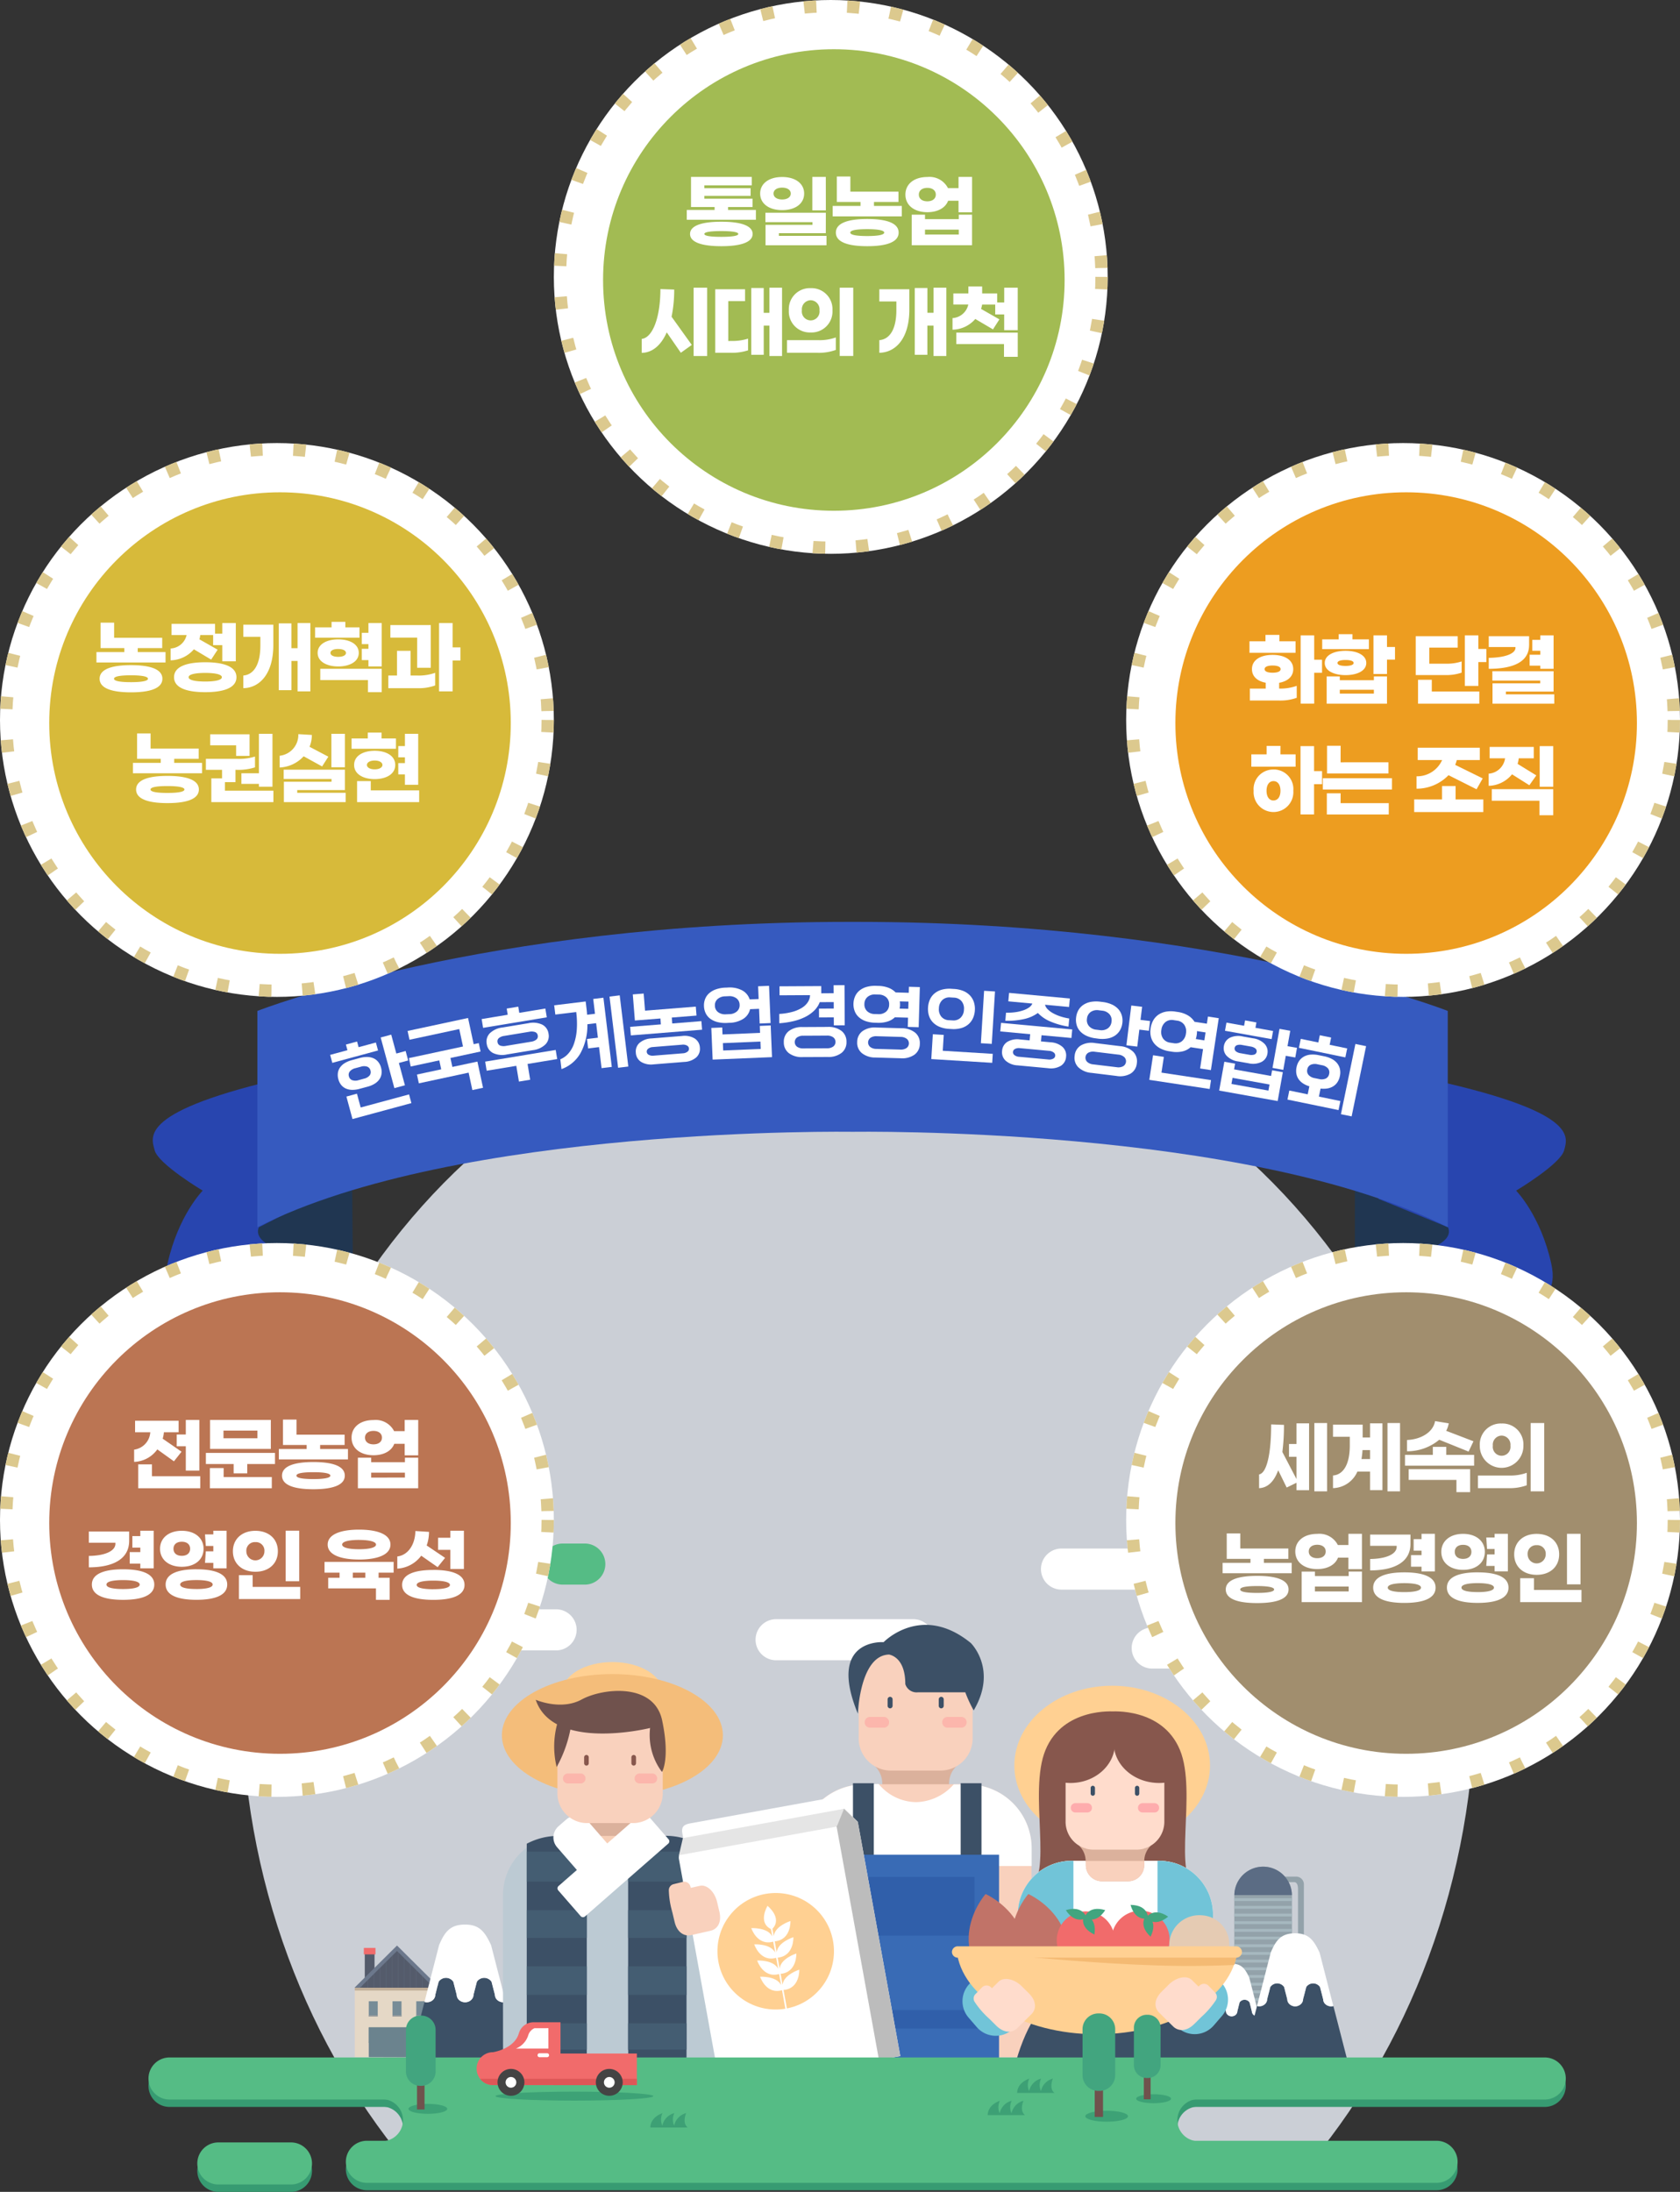 <svg xmlns="http://www.w3.org/2000/svg" width="273" height="356.192" viewBox="0 0 273 356.192">
  <rect x="0" y="0" width="273" height="356.192" fill="#333333" stroke="none"/>
  <g id="그룹_14532" data-name="그룹 14532" transform="translate(-40 -1343)">
    <g id="그룹_14513" data-name="그룹 14513" transform="translate(-45.667 1719.556)">
      <path id="패스_93711" data-name="패스 93711" d="M595.246,279.549c17.457-20.171,28.205-47.647,28.205-77.934,0-61.9-44.877-112.082-100.235-112.082S422.981,139.714,422.981,201.615c0,30.287,10.747,57.764,28.205,77.934Z" transform="translate(-298.063 -302.942)" fill="#f1f6ff" opacity="0.8"/>
      <g id="그룹_14440" data-name="그룹 14440" transform="translate(286.242 -73.219)">
        <path id="패스_93712" data-name="패스 93712" d="M1046.46,429.4H1043.3l.872.9h1.941s.62-.081.62,1.1v18.956a.476.476,0,1,0,.951,0V431.4h.006v-.756A1.259,1.259,0,0,0,1046.46,429.4Z" transform="translate(-1036.383 -427.779)" fill="#93a2aa"/>
        <path id="패스_93713" data-name="패스 93713" d="M1019.763,426.315a4.678,4.678,0,0,0-9.355,0h-.006v18.315h9.367V426.315Z" transform="translate(-1010.402 -421.699)" fill="#93a2aa"/>
        <path id="패스_93714" data-name="패스 93714" d="M1010.51,446.062c-.036,0-.072,0-.108-.006v.47h9.367v-.464Z" transform="translate(-1010.402 -440.932)" fill="#a6b8bf"/>
        <path id="패스_93715" data-name="패스 93715" d="M1010.51,452c-.036,0-.072,0-.108-.006v.47h9.367V452Z" transform="translate(-1010.402 -445.62)" fill="#a6b8bf"/>
        <path id="패스_93716" data-name="패스 93716" d="M1010.51,457.937c-.036,0-.072,0-.108-.006v.47h9.367v-.464Z" transform="translate(-1010.402 -450.309)" fill="#a6b8bf"/>
        <path id="패스_93717" data-name="패스 93717" d="M1010.51,463.874c-.036,0-.072,0-.108-.006v.47h9.367v-.464Z" transform="translate(-1010.402 -454.997)" fill="#a6b8bf"/>
        <path id="패스_93718" data-name="패스 93718" d="M1010.51,469.811c-.036,0-.072,0-.108-.005v.47h9.367v-.464Z" transform="translate(-1010.402 -459.686)" fill="#a6b8bf"/>
        <path id="패스_93719" data-name="패스 93719" d="M1010.51,475.749c-.036,0-.072,0-.108-.006v.47h9.367v-.464Z" transform="translate(-1010.402 -464.374)" fill="#a6b8bf"/>
        <path id="패스_93720" data-name="패스 93720" d="M1010.51,481.686c-.036,0-.072,0-.108-.006v.47h9.367v-.464Z" transform="translate(-1010.402 -469.062)" fill="#a6b8bf"/>
        <path id="패스_93721" data-name="패스 93721" d="M1010.51,487.624c-.036,0-.072,0-.108-.006v.47h9.367v-.464Z" transform="translate(-1010.402 -473.751)" fill="#a6b8bf"/>
        <path id="패스_93722" data-name="패스 93722" d="M1010.51,493.561c-.036,0-.072,0-.108-.006v.47h9.367v-.464Z" transform="translate(-1010.402 -478.439)" fill="#a6b8bf"/>
        <path id="패스_93723" data-name="패스 93723" d="M1010.51,499.5c-.036,0-.072,0-.108-.006v.47h9.367V499.5Z" transform="translate(-1010.402 -483.128)" fill="#a6b8bf"/>
        <path id="패스_93724" data-name="패스 93724" d="M1010.51,505.436c-.036,0-.072,0-.108-.006v.47h9.367v-.464Z" transform="translate(-1010.402 -487.817)" fill="#a6b8bf"/>
        <path id="패스_93725" data-name="패스 93725" d="M1010.51,511.374c-.036,0-.072,0-.108-.006v.47h9.367v-.464Z" transform="translate(-1010.402 -492.506)" fill="#a6b8bf"/>
        <path id="패스_93726" data-name="패스 93726" d="M1010.51,517.311c-.036,0-.072,0-.108-.006v.47h9.367v-.464Z" transform="translate(-1010.402 -497.193)" fill="#a6b8bf"/>
        <path id="패스_93727" data-name="패스 93727" d="M1010.51,523.249c-.036,0-.072,0-.108-.006v.47h9.367v-.464Z" transform="translate(-1010.402 -501.882)" fill="#a6b8bf"/>
        <path id="패스_93728" data-name="패스 93728" d="M1010.409,426.322h9.36v-.007h-.005a4.678,4.678,0,0,0-9.355,0h-.006v.007Z" transform="translate(-1010.402 -421.699)" fill="#5b6c84"/>
      </g>
      <ellipse id="타원_10254" data-name="타원 10254" cx="15.896" cy="12.957" rx="15.896" ry="12.957" transform="translate(250.5 -102.616)" fill="#ffd092"/>
      <path id="패스_93729" data-name="패스 93729" d="M864.394,301.771s8.3-.712,11.187,6.234-1.443,20.838,2.887,22.619c0,0-3.609,3.384-13.713,1.959h-.18c-10.1,1.425-13.713-1.959-13.713-1.959,4.33-1.781,0-15.673,2.887-22.619s11.187-6.234,11.187-6.234" transform="translate(-598.181 -400.201)" fill="#87574d"/>
      <g id="그룹_14441" data-name="그룹 14441" transform="translate(279.474 -57.447)">
        <path id="패스_93730" data-name="패스 93730" d="M988.939,527.226a.906.906,0,0,1-.329,0l-.047-.009a1.028,1.028,0,0,1-.117-.032l-.063-.024a.966.966,0,0,1-.095-.046c-.026-.014-.05-.03-.074-.046l-.033-.024a.792.792,0,0,1-.334-.632l-.37-1.435a.975.975,0,0,0-1.614,0l-.369,1.435a.753.753,0,0,1-.12.4h0a.86.86,0,0,1-.214.232l-.032.024c-.024.016-.048.032-.074.046a.948.948,0,0,1-.094.046l-.063.024a1.043,1.043,0,0,1-.116.032l-.048.009a.9.9,0,0,1-.329,0l-.047-.009a1.027,1.027,0,0,1-.116-.032l-.063-.024a.933.933,0,0,1-.094-.046c-.026-.014-.05-.03-.074-.046l-.032-.024a.793.793,0,0,1-.335-.632l-.369-1.435a.975.975,0,0,0-1.613,0l-.369,1.435a.791.791,0,0,1-.335.632l-.032.024c-.024.016-.048.032-.074.046a.9.9,0,0,1-.094.045c-.021.009-.042.017-.064.024a1.034,1.034,0,0,1-.116.032l-.047.009a.9.9,0,0,1-.329,0l-.047-.009c-.018,0-.036-.01-.053-.015l-1.866,7.248a.581.581,0,0,0,.019.143h12.637a.575.575,0,0,0,.019-.143l-1.866-7.248c-.018,0-.035.011-.053.015Z" transform="translate(-978.231 -518.688)" fill="#3c5066"/>
        <path id="패스_93731" data-name="패스 93731" d="M994.682,499.908l-.246-.958c-.684-1.478-1.282-2.273-2.864-2.273s-2.224.723-2.865,2.273l-.246.958-1.36,5.284c.018,0,.035.011.053.015l.048.009a.919.919,0,0,0,.329,0l.047-.009a1.034,1.034,0,0,0,.117-.032l.064-.024a.982.982,0,0,0,.094-.045c.026-.014.05-.03.074-.047l.032-.024a.792.792,0,0,0,.335-.632l.369-1.434a.975.975,0,0,1,1.613,0l.369,1.434a.792.792,0,0,0,.335.632l.032.024c.024.016.048.032.074.047a1.033,1.033,0,0,0,.094.046l.063.024a1.016,1.016,0,0,0,.116.032l.048.009a.917.917,0,0,0,.328,0l.047-.009a1.013,1.013,0,0,0,.117-.032l.063-.024a1.016,1.016,0,0,0,.094-.046c.026-.014.05-.03.074-.047l.032-.024a.855.855,0,0,0,.214-.231h0a.754.754,0,0,0,.121-.4l.369-1.434a.975.975,0,0,1,1.613,0l.37,1.434a.791.791,0,0,0,.335.632l.032.024c.024.016.048.032.074.047a1.014,1.014,0,0,0,.095.046l.063.024a1.034,1.034,0,0,0,.117.032l.047.009a.921.921,0,0,0,.329,0l.047-.009c.018,0,.036-.01.053-.015Z" transform="translate(-985.234 -496.677)" fill="#fff"/>
      </g>
      <path id="패스_93732" data-name="패스 93732" d="M669.541,233.86A3.339,3.339,0,0,1,666.2,237.2H643.916a3.339,3.339,0,0,1-3.339-3.338h0a3.339,3.339,0,0,1,3.339-3.339H666.2a3.339,3.339,0,0,1,3.339,3.339Z" transform="translate(-432.131 -343.956)" fill="#fff"/>
      <path id="패스_93733" data-name="패스 93733" d="M393.623,226.247a3.339,3.339,0,0,1-3.339,3.339H368a3.339,3.339,0,0,1-3.339-3.339h0A3.339,3.339,0,0,1,368,222.908h22.287a3.339,3.339,0,0,1,3.339,3.339Z" transform="translate(-214.256 -337.944)" fill="#fff"/>
      <g id="그룹_14471" data-name="그룹 14471" transform="translate(143.276 -60.382)">
        <rect id="사각형_150513" data-name="사각형 150513" width="1.59" height="4.941" transform="translate(1.665 0.634)" fill="#545b6b"/>
        <rect id="사각형_150514" data-name="사각형 150514" width="1.888" height="1.053" transform="translate(1.516 0.37)" fill="#f16b6b"/>
        <g id="그룹_14470" data-name="그룹 14470" transform="translate(0 0)">
          <rect id="사각형_150515" data-name="사각형 150515" width="13.731" height="11.306" transform="translate(0.039 6.82)" fill="#e5d8c6"/>
          <g id="그룹_14451" data-name="그룹 14451" transform="translate(2.315 9.044)">
            <g id="그룹_14444" data-name="그룹 14444">
              <g id="그룹_14442" data-name="그룹 14442">
                <rect id="사각형_150516" data-name="사각형 150516" width="1.459" height="2.47" fill="#778c97"/>
              </g>
              <g id="그룹_14443" data-name="그룹 14443" transform="translate(0 2.281)">
                <rect id="사각형_150517" data-name="사각형 150517" width="1.459" height="0.189" fill="#9e9e9e"/>
              </g>
            </g>
            <g id="그룹_14447" data-name="그룹 14447" transform="translate(3.86)">
              <g id="그룹_14445" data-name="그룹 14445">
                <rect id="사각형_150518" data-name="사각형 150518" width="1.459" height="2.47" fill="#778c97"/>
              </g>
              <g id="그룹_14446" data-name="그룹 14446" transform="translate(0 2.281)">
                <rect id="사각형_150519" data-name="사각형 150519" width="1.459" height="0.189" fill="#9e9e9e"/>
              </g>
            </g>
            <g id="그룹_14450" data-name="그룹 14450" transform="translate(7.719)">
              <g id="그룹_14448" data-name="그룹 14448">
                <rect id="사각형_150520" data-name="사각형 150520" width="1.459" height="2.47" fill="#778c97"/>
              </g>
              <g id="그룹_14449" data-name="그룹 14449" transform="translate(0 2.281)">
                <rect id="사각형_150521" data-name="사각형 150521" width="1.459" height="0.189" fill="#9e9e9e"/>
              </g>
            </g>
          </g>
          <g id="그룹_14461" data-name="그룹 14461" transform="translate(2.315 13.328)">
            <g id="그룹_14454" data-name="그룹 14454">
              <g id="그룹_14452" data-name="그룹 14452">
                <rect id="사각형_150522" data-name="사각형 150522" width="1.459" height="2.47" fill="#778c97"/>
              </g>
              <g id="그룹_14453" data-name="그룹 14453" transform="translate(0 2.281)">
                <rect id="사각형_150523" data-name="사각형 150523" width="1.459" height="0.189" fill="#9e9e9e"/>
              </g>
            </g>
            <g id="그룹_14457" data-name="그룹 14457" transform="translate(3.86)">
              <g id="그룹_14455" data-name="그룹 14455">
                <rect id="사각형_150524" data-name="사각형 150524" width="1.459" height="2.47" fill="#778c97"/>
              </g>
              <g id="그룹_14456" data-name="그룹 14456" transform="translate(0 2.281)">
                <rect id="사각형_150525" data-name="사각형 150525" width="1.459" height="0.189" fill="#9e9e9e"/>
              </g>
            </g>
            <g id="그룹_14460" data-name="그룹 14460" transform="translate(7.719)">
              <g id="그룹_14458" data-name="그룹 14458">
                <rect id="사각형_150526" data-name="사각형 150526" width="1.459" height="2.47" fill="#778c97"/>
              </g>
              <g id="그룹_14459" data-name="그룹 14459" transform="translate(0 2.281)">
                <rect id="사각형_150527" data-name="사각형 150527" width="1.459" height="0.189" fill="#9e9e9e"/>
              </g>
            </g>
          </g>
          <g id="그룹_14467" data-name="그룹 14467" transform="translate(2.315 13.26)">
            <g id="그룹_14463" data-name="그룹 14463">
              <g id="그룹_14462" data-name="그룹 14462">
                <path id="패스_93734" data-name="패스 93734" d="M348.9,550.642l-7.123-.024v-4.859H348.9Z" transform="translate(-341.778 -545.759)" fill="#6b838e"/>
              </g>
            </g>
            <g id="그룹_14466" data-name="그룹 14466" transform="translate(7.719 0.118)">
              <g id="그룹_14464" data-name="그룹 14464">
                <rect id="사각형_150528" data-name="사각형 150528" width="1.459" height="2.47" fill="#778c97"/>
              </g>
              <g id="그룹_14465" data-name="그룹 14465" transform="translate(0 2.281)">
                <rect id="사각형_150529" data-name="사각형 150529" width="1.459" height="0.189" fill="#9e9e9e"/>
              </g>
            </g>
          </g>
          <rect id="사각형_150530" data-name="사각형 150530" width="13.731" height="0.467" transform="translate(0.039 6.834)" fill="#c1af99"/>
          <g id="그룹_14469" data-name="그룹 14469">
            <path id="패스_93735" data-name="패스 93735" d="M337.17,489.563h7.411l-6.887-6.839h-.034l-6.887,6.839h7.411" transform="translate(-330.772 -482.724)" fill="#6c788c"/>
            <g id="그룹_14468" data-name="그룹 14468" transform="translate(0.893 0.885)">
              <path id="패스_93736" data-name="패스 93736" d="M373.779,496.976v3.841h.614v-3.231Z" transform="translate(-365.626 -494.863)" fill="#545b6b"/>
              <path id="패스_93737" data-name="패스 93737" d="M359.759,488.379v5.168h.614v-5.778Z" transform="translate(-354.555 -487.592)" fill="#545b6b"/>
              <path id="패스_93738" data-name="패스 93738" d="M355.086,493.02v4.192h.614v-4.8Z" transform="translate(-350.865 -491.257)" fill="#545b6b"/>
              <path id="패스_93739" data-name="패스 93739" d="M364.433,487.694v5.794h.614V488.3Z" transform="translate(-358.246 -487.534)" fill="#545b6b"/>
              <path id="패스_93740" data-name="패스 93740" d="M350.413,497.661v3.216h.614v-3.826Z" transform="translate(-347.175 -494.922)" fill="#545b6b"/>
              <path id="패스_93741" data-name="패스 93741" d="M336.393,511.584v.287h.614v-.9Z" transform="translate(-336.104 -505.916)" fill="#545b6b"/>
              <path id="패스_93742" data-name="패스 93742" d="M341.066,506.943v1.263h.614v-1.873Z" transform="translate(-339.794 -502.251)" fill="#545b6b"/>
              <path id="패스_93743" data-name="패스 93743" d="M345.739,502.3v2.239h.614v-2.849Z" transform="translate(-343.484 -498.587)" fill="#545b6b"/>
              <path id="패스_93744" data-name="패스 93744" d="M369.106,492.335v4.818h.614v-4.207Z" transform="translate(-361.936 -491.198)" fill="#545b6b"/>
              <path id="패스_93745" data-name="패스 93745" d="M383.126,506.258v1.889h.614v-1.279Z" transform="translate(-373.007 -502.192)" fill="#545b6b"/>
              <path id="패스_93746" data-name="패스 93746" d="M378.453,501.617v2.865h.614v-2.255Z" transform="translate(-369.316 -498.528)" fill="#545b6b"/>
              <path id="패스_93747" data-name="패스 93747" d="M387.8,510.9v.913h.614v-.3Z" transform="translate(-376.697 -505.857)" fill="#545b6b"/>
              <path id="패스_93748" data-name="패스 93748" d="M335.019,514.161h.289v-.287Z" transform="translate(-335.019 -508.206)" fill="#545b6b"/>
              <path id="패스_93749" data-name="패스 93749" d="M339.313,509.6v.9h.369v-1.263Z" transform="translate(-338.41 -504.542)" fill="#545b6b"/>
              <path id="패스_93750" data-name="패스 93750" d="M343.987,504.958v1.873h.369v-2.239Z" transform="translate(-342.1 -500.877)" fill="#545b6b"/>
              <path id="패스_93751" data-name="패스 93751" d="M348.66,500.317v2.849h.369v-3.216Z" transform="translate(-345.791 -497.212)" fill="#545b6b"/>
              <path id="패스_93752" data-name="패스 93752" d="M353.334,495.676V499.5h.369V495.31Z" transform="translate(-349.481 -493.548)" fill="#545b6b"/>
              <path id="패스_93753" data-name="패스 93753" d="M358.007,491.035v4.8h.369v-5.168Z" transform="translate(-353.171 -489.883)" fill="#545b6b"/>
              <path id="패스_93754" data-name="패스 93754" d="M362.887,486.931h-.03l-.177.176v5.778h.369v-5.794Z" transform="translate(-356.862 -486.931)" fill="#545b6b"/>
              <path id="패스_93755" data-name="패스 93755" d="M367.354,490.595v5.184h.369v-4.818Z" transform="translate(-360.552 -489.824)" fill="#545b6b"/>
              <path id="패스_93756" data-name="패스 93756" d="M372.027,495.236v4.208h.369V495.6Z" transform="translate(-364.242 -493.489)" fill="#545b6b"/>
              <path id="패스_93757" data-name="패스 93757" d="M376.7,499.877v3.231h.369v-2.865Z" transform="translate(-367.932 -497.153)" fill="#545b6b"/>
              <path id="패스_93758" data-name="패스 93758" d="M381.374,504.518v2.255h.369v-1.889Z" transform="translate(-371.623 -500.818)" fill="#545b6b"/>
              <path id="패스_93759" data-name="패스 93759" d="M386.047,509.159v1.279h.369v-.913Z" transform="translate(-375.313 -504.483)" fill="#545b6b"/>
              <path id="패스_93760" data-name="패스 93760" d="M390.721,513.8v.3h.3Z" transform="translate(-379.004 -508.147)" fill="#545b6b"/>
            </g>
          </g>
        </g>
      </g>
      <g id="그룹_14472" data-name="그룹 14472" transform="translate(287.337 -62.386)">
        <path id="패스_93761" data-name="패스 93761" d="M1030.471,515.593a1.268,1.268,0,0,1-.456,0l-.066-.012a1.443,1.443,0,0,1-.162-.045c-.03-.01-.059-.021-.088-.033a1.3,1.3,0,0,1-.131-.063c-.036-.02-.069-.042-.1-.064l-.045-.033a1.1,1.1,0,0,1-.465-.877l-.512-1.991a1.353,1.353,0,0,0-2.239,0l-.512,1.991a1.044,1.044,0,0,1-.167.556h0a1.178,1.178,0,0,1-.3.321l-.045.033a1.194,1.194,0,0,1-.1.064,1.279,1.279,0,0,1-.131.063c-.029.012-.058.023-.088.034a1.414,1.414,0,0,1-.162.045l-.066.012a1.268,1.268,0,0,1-.456,0l-.066-.012a1.41,1.41,0,0,1-.162-.045c-.03-.01-.059-.021-.088-.033a1.336,1.336,0,0,1-.131-.063c-.036-.02-.069-.042-.1-.064l-.045-.033a1.1,1.1,0,0,1-.465-.877l-.512-1.991a1.353,1.353,0,0,0-2.239,0l-.513,1.991a1.1,1.1,0,0,1-.464.877l-.045.033c-.033.023-.066.045-.1.064a1.3,1.3,0,0,1-.131.063c-.029.012-.058.023-.088.034a1.414,1.414,0,0,1-.161.045l-.066.012a1.269,1.269,0,0,1-.456,0l-.066-.012c-.025-.005-.049-.014-.074-.021l-2.589,10.059a.8.8,0,0,0,.026.2h17.536a.812.812,0,0,0,.026-.2l-2.589-10.059c-.025.007-.048.015-.074.021Z" transform="translate(-1015.611 -503.744)" fill="#3c5066"/>
        <path id="패스_93762" data-name="패스 93762" d="M1038.442,477.682l-.342-1.329c-.949-2.052-1.78-3.154-3.975-3.154s-3.087,1-3.975,3.154l-.342,1.329-1.887,7.333c.024.007.048.015.073.021l.066.013a1.274,1.274,0,0,0,.457,0l.066-.013a1.352,1.352,0,0,0,.162-.045c.03-.01.059-.021.089-.034.045-.019.089-.04.131-.063s.069-.042.1-.065l.045-.033a1.1,1.1,0,0,0,.465-.877l.512-1.99a1.353,1.353,0,0,1,2.239,0l.512,1.99a1.1,1.1,0,0,0,.465.877l.045.033a1.207,1.207,0,0,0,.1.065,1.3,1.3,0,0,0,.131.063c.029.012.058.023.088.033a1.369,1.369,0,0,0,.162.045l.066.013a1.273,1.273,0,0,0,.457,0l.066-.013a1.383,1.383,0,0,0,.162-.045c.03-.01.059-.021.088-.033a1.276,1.276,0,0,0,.131-.063c.036-.02.069-.042.1-.065l.045-.033a1.188,1.188,0,0,0,.3-.321h0a1.046,1.046,0,0,0,.167-.556l.512-1.99a1.353,1.353,0,0,1,2.239,0l.513,1.99a1.1,1.1,0,0,0,.464.877c.015.011.029.022.045.033.033.023.067.045.1.065a1.283,1.283,0,0,0,.131.063c.029.012.058.023.088.033a1.4,1.4,0,0,0,.161.045l.066.013a1.272,1.272,0,0,0,.456,0l.066-.013c.025-.005.049-.014.074-.021Z" transform="translate(-1025.331 -473.199)" fill="#fff"/>
      </g>
      <g id="그룹_14473" data-name="그룹 14473" transform="translate(151.884 -63.803)">
        <path id="패스_93763" data-name="패스 93763" d="M387.51,511.578a1.365,1.365,0,0,1-.486,0l-.07-.013a1.38,1.38,0,0,1-.172-.048c-.032-.011-.063-.022-.093-.035a1.359,1.359,0,0,1-.139-.068,1.284,1.284,0,0,1-.109-.068l-.048-.035a1.169,1.169,0,0,1-.494-.934l-.546-2.119a1.44,1.44,0,0,0-2.383,0l-.545,2.118a1.11,1.11,0,0,1-.178.591h0a1.264,1.264,0,0,1-.316.342l-.048.035c-.035.024-.071.047-.109.068a1.453,1.453,0,0,1-.139.068c-.031.013-.062.024-.094.035a1.382,1.382,0,0,1-.172.048l-.07.013a1.365,1.365,0,0,1-.486,0l-.07-.013a1.39,1.39,0,0,1-.172-.048c-.032-.011-.063-.022-.093-.035a1.383,1.383,0,0,1-.139-.068c-.038-.021-.074-.044-.109-.068l-.048-.035a1.169,1.169,0,0,1-.494-.934l-.545-2.119a1.44,1.44,0,0,0-2.383,0l-.545,2.119a1.169,1.169,0,0,1-.494.933l-.048.035c-.035.024-.071.047-.109.068a1.414,1.414,0,0,1-.139.067c-.031.013-.062.025-.094.036a1.425,1.425,0,0,1-.172.048l-.07.013a1.364,1.364,0,0,1-.486,0l-.07-.013c-.027-.006-.052-.015-.079-.022l-2.755,10.7a.857.857,0,0,0,.028.21h18.662a.845.845,0,0,0,.028-.21l-2.756-10.7c-.026.007-.052.016-.078.022Z" transform="translate(-371.696 -498.968)" fill="#3c5066"/>
        <path id="패스_93764" data-name="패스 93764" d="M395.993,471.233l-.364-1.414c-1.01-2.184-1.894-3.357-4.23-3.357s-3.284,1.068-4.23,3.357l-.364,1.414-2.009,7.8c.026.007.052.016.079.022l.07.013a1.357,1.357,0,0,0,.486,0l.07-.013a1.454,1.454,0,0,0,.172-.048c.032-.011.063-.023.094-.036a1.432,1.432,0,0,0,.139-.067c.038-.021.074-.044.109-.068l.048-.035a1.17,1.17,0,0,0,.494-.933l.545-2.118a1.44,1.44,0,0,1,2.383,0l.546,2.118a1.17,1.17,0,0,0,.494.934l.048.035c.036.024.071.047.109.068a1.4,1.4,0,0,0,.139.068c.031.013.062.025.093.035a1.4,1.4,0,0,0,.172.048l.07.013a1.356,1.356,0,0,0,.486,0l.07-.013a1.4,1.4,0,0,0,.172-.048c.032-.011.063-.022.093-.035a1.437,1.437,0,0,0,.139-.068c.038-.021.074-.044.109-.068l.048-.035a1.269,1.269,0,0,0,.317-.342h0a1.11,1.11,0,0,0,.178-.591l.545-2.118a1.44,1.44,0,0,1,2.383,0l.546,2.118a1.169,1.169,0,0,0,.494.934l.048.035c.035.024.071.047.109.068a1.364,1.364,0,0,0,.139.068c.031.013.062.025.093.035a1.389,1.389,0,0,0,.172.048l.07.013a1.356,1.356,0,0,0,.486,0l.07-.013c.027-.006.052-.015.079-.022Z" transform="translate(-382.039 -466.462)" fill="#fff"/>
      </g>
      <path id="패스_93765" data-name="패스 93765" d="M647.439,400.214s-18.745,8.943-16.219,25.778l6.453-2.806,10.1-13.468Z" transform="translate(-424.559 -477.952)" fill="#ae968e"/>
      <path id="패스_93766" data-name="패스 93766" d="M744.663,328.595v-1.753a2.984,2.984,0,0,0-2.984-2.984H736.83a2.984,2.984,0,0,0-2.984,2.984v1.763l-1.268-.535a3.964,3.964,0,0,1,1.234,3l.034-.029v.653a2.984,2.984,0,0,0,2.984,2.984h4.849a2.984,2.984,0,0,0,2.984-2.984v-.632l.009.008a3.964,3.964,0,0,1,1.234-3Z" transform="translate(-504.779 -417.659)" fill="#dbb19c"/>
      <path id="패스_93767" data-name="패스 93767" d="M714.106,385.31c.012-.2.02-.4.02-.605V368.293a10.1,10.1,0,0,0-10.1-10.1H687.615a10.1,10.1,0,0,0-10.1,10.1V384.7c0,.2.008.4.02.605Z" transform="translate(-461.298 -444.77)" fill="#f7cfb7"/>
      <path id="패스_93768" data-name="패스 93768" d="M712.4,402.532c.012-.206.02-16.868.02-17.078V368.579a10.386,10.386,0,0,0-10.386-10.386H685.156a10.386,10.386,0,0,0-10.386,10.386v16.876c0,.209.008,16.871.02,17.078Z" transform="translate(-459.132 -444.77)" fill="#f9d1bd"/>
      <path id="패스_93769" data-name="패스 93769" d="M712.528,371.155v-2.868A10.386,10.386,0,0,0,702.142,357.9l-2.276-.008a8.4,8.4,0,0,1-6.045,2.887,7.978,7.978,0,0,1-6.154-2.957l-2.4.078a10.386,10.386,0,0,0-10.386,10.386v2.868Z" transform="translate(-459.218 -444.479)" fill="#fff"/>
      <rect id="사각형_150531" data-name="사각형 150531" width="5.412" height="7.577" rx="2.706" transform="translate(257.657 -60.903)" fill="#eabba4"/>
      <path id="패스_93770" data-name="패스 93770" d="M898.52,188.791h-4.806a3.337,3.337,0,0,1-1.01-6.154h5.034a3.339,3.339,0,1,0,0-6.677H864.112a3.339,3.339,0,0,0,0,6.677h16.8a3.337,3.337,0,0,1-1.01,6.154h-.931a3.339,3.339,0,1,0,0,6.677h19.55a3.339,3.339,0,0,0,0-6.677Z" transform="translate(-606.008 -300.871)" fill="#fff"/>
      <path id="패스_93771" data-name="패스 93771" d="M486,175.441a3.338,3.338,0,0,1-3.339,3.338h-3.591a3.338,3.338,0,0,1-3.339-3.338h0a3.339,3.339,0,0,1,3.339-3.339h3.591A3.339,3.339,0,0,1,486,175.441Z" transform="translate(-301.966 -297.826)" fill="#55bc85"/>
      <path id="패스_93772" data-name="패스 93772" d="M757.344,257.955c0-.01,0-.02,0-.03a2.525,2.525,0,1,0-5.044,0c0,.01,0,.02,0,.03Z" transform="translate(-520.354 -363.509)" fill="#f9d1bd"/>
      <path id="패스_93773" data-name="패스 93773" d="M998.509,261.179a3.339,3.339,0,0,1-3.339,3.339H982.312a3.339,3.339,0,0,1-3.339-3.339h0a3.339,3.339,0,0,1,3.339-3.339H995.17a3.339,3.339,0,0,1,3.339,3.339Z" transform="translate(-699.342 -365.527)" fill="#55bc85"/>
      <g id="그룹_14474" data-name="그룹 14474" transform="translate(109.797 -41.007)">
        <path id="패스_93774" data-name="패스 93774" d="M227.976,643.88a3.418,3.418,0,0,1-3.419,3.418h-11.8a3.418,3.418,0,0,1-3.418-3.418h0a3.419,3.419,0,0,1,3.418-3.419h11.8a3.419,3.419,0,0,1,3.419,3.419Z" transform="translate(-201.406 -626.655)" fill="#379b72"/>
        <path id="패스_93775" data-name="패스 93775" d="M401.935,578.25a3.419,3.419,0,0,1-3.418,3.419H175.043a3.419,3.419,0,0,1-3.419-3.419h0a3.419,3.419,0,0,1,3.419-3.419H398.516a3.419,3.419,0,0,1,3.418,3.419Z" transform="translate(-171.624 -574.831)" fill="#379b72"/>
        <path id="패스_93776" data-name="패스 93776" d="M504.746,642.61a3.419,3.419,0,0,1-3.419,3.418H327.505a3.419,3.419,0,0,1-3.419-3.418h0a3.419,3.419,0,0,1,3.419-3.418H501.327a3.419,3.419,0,0,1,3.419,3.418Z" transform="translate(-292.015 -625.653)" fill="#379b72"/>
        <path id="패스_93777" data-name="패스 93777" d="M481.229,610.436a3.418,3.418,0,0,1,3.419-3.418H351.978a3.418,3.418,0,1,1,0,6.837h132.67A3.419,3.419,0,0,1,481.229,610.436Z" transform="translate(-314.039 -600.247)" fill="#379b72"/>
      </g>
      <g id="그룹_14477" data-name="그룹 14477" transform="translate(225.202 -108.267)">
        <path id="패스_93778" data-name="패스 93778" d="M738.756,269.162a5.24,5.24,0,0,1-5.109,5.362h-8.3a5.24,5.24,0,0,1-5.109-5.362V260.45a5.24,5.24,0,0,1,5.109-5.362h8.3a5.24,5.24,0,0,1,5.109,5.362Z" transform="translate(-720.235 -255.088)" fill="#f9d1bd"/>
        <g id="그룹_14475" data-name="그룹 14475" transform="translate(4.699 7.451)">
          <path id="패스_93779" data-name="패스 93779" d="M743.386,291.958a.417.417,0,0,1-.406.426h0a.417.417,0,0,1-.406-.426v-1.023a.417.417,0,0,1,.406-.426h0a.417.417,0,0,1,.406.426Z" transform="translate(-742.573 -290.508)" fill="#3c5066"/>
          <path id="패스_93780" data-name="패스 93780" d="M782.89,291.958a.416.416,0,0,1-.406.426h0a.416.416,0,0,1-.406-.426v-1.023a.417.417,0,0,1,.406-.426h0a.416.416,0,0,1,.406.426Z" transform="translate(-773.768 -290.508)" fill="#3c5066"/>
        </g>
        <g id="그룹_14476" data-name="그룹 14476" transform="translate(0.982 10.714)">
          <path id="패스_93781" data-name="패스 93781" d="M728.859,306.9a.854.854,0,0,1-.833.874h-2.291a.854.854,0,0,1-.833-.874h0a.854.854,0,0,1,.833-.874h2.291a.854.854,0,0,1,.833.874Z" transform="translate(-724.902 -306.021)" fill="#fcb6ac"/>
          <path id="패스_93782" data-name="패스 93782" d="M788.758,306.9a.854.854,0,0,1-.833.874h-2.291a.854.854,0,0,1-.833-.874h0a.854.854,0,0,1,.833-.874h2.291a.854.854,0,0,1,.833.874Z" transform="translate(-772.201 -306.021)" fill="#fcb6ac"/>
        </g>
      </g>
      <path id="패스_93783" data-name="패스 93783" d="M874.882,436.162v-10.2a8.75,8.75,0,0,0-8.75-8.75H851.915a8.75,8.75,0,0,0-8.75,8.75v10.2Z" transform="translate(-592.103 -491.375)" fill="#f7cfb7"/>
      <path id="패스_93784" data-name="패스 93784" d="M874.882,436.162v-10.2a8.75,8.75,0,0,0-8.75-8.75H851.915a8.75,8.75,0,0,0-8.75,8.75v10.2Z" transform="translate(-592.103 -491.375)" fill="#fff"/>
      <path id="패스_93785" data-name="패스 93785" d="M951.339,417.214h-.268v18.948h9.018v-10.2A8.75,8.75,0,0,0,951.339,417.214Z" transform="translate(-677.311 -491.375)" fill="#71c4d8"/>
      <path id="패스_93786" data-name="패스 93786" d="M852.2,417.214h-.286a8.75,8.75,0,0,0-8.75,8.75v10.2H852.2Z" transform="translate(-592.103 -491.375)" fill="#71c4d8"/>
      <path id="패스_93787" data-name="패스 93787" d="M901.021,392.029v-1.538a2.618,2.618,0,0,0-2.618-2.618h-4.254a2.618,2.618,0,0,0-2.618,2.618v1.547l-1.112-.469A3.479,3.479,0,0,1,891.5,394.2l.03-.025v.573a2.618,2.618,0,0,0,2.618,2.618H898.4a2.618,2.618,0,0,0,2.618-2.618v-.554l.008.007a3.478,3.478,0,0,1,1.083-2.629Z" transform="translate(-629.416 -468.208)" fill="#dbb19c"/>
      <path id="패스_93788" data-name="패스 93788" d="M895.54,417.3c0,.045.005.088.005.135l.03-.025v.573a2.618,2.618,0,0,0,2.618,2.618h4.254a2.618,2.618,0,0,0,2.618-2.618v-.554l.008.007c0-.046,0-.09.005-.135Z" transform="translate(-633.461 -491.443)" fill="#f9d1bd"/>
      <g id="그룹_14480" data-name="그룹 14480" transform="translate(258.826 -92.816)">
        <path id="패스_93789" data-name="패스 93789" d="M896.119,340.733a4.54,4.54,0,0,1-4.427,4.645H884.5a4.54,4.54,0,0,1-4.426-4.645v-7.547a4.54,4.54,0,0,1,4.426-4.645h7.192a4.54,4.54,0,0,1,4.427,4.645Z" transform="translate(-880.074 -328.541)" fill="#ffdccc"/>
        <g id="그룹_14478" data-name="그룹 14478" transform="translate(4.071 6.454)">
          <path id="패스_93790" data-name="패스 93790" d="M900.129,360.48a.361.361,0,0,1-.352.369h0a.361.361,0,0,1-.352-.369v-.887a.361.361,0,0,1,.352-.369h0a.361.361,0,0,1,.352.369Z" transform="translate(-899.425 -359.224)" fill="#3c5066"/>
          <path id="패스_93791" data-name="패스 93791" d="M934.353,360.48a.361.361,0,0,1-.352.369h0a.361.361,0,0,1-.352-.369v-.887a.361.361,0,0,1,.352-.369h0a.361.361,0,0,1,.352.369Z" transform="translate(-926.45 -359.224)" fill="#3c5066"/>
        </g>
        <g id="그룹_14479" data-name="그룹 14479" transform="translate(0.85 9.282)">
          <path id="패스_93792" data-name="패스 93792" d="M887.545,373.421a.74.74,0,0,1-.722.757h-1.985a.74.74,0,0,1-.722-.757h0a.74.74,0,0,1,.722-.757h1.985a.74.74,0,0,1,.722.757Z" transform="translate(-884.117 -372.664)" fill="#feacad"/>
          <path id="패스_93793" data-name="패스 93793" d="M939.435,373.421a.74.74,0,0,1-.722.757h-1.984a.74.74,0,0,1-.722-.757h0a.74.74,0,0,1,.722-.757h1.984a.74.74,0,0,1,.722.757Z" transform="translate(-925.091 -372.664)" fill="#feacad"/>
        </g>
      </g>
      <g id="그룹_14481" data-name="그룹 14481" transform="translate(257.814 -94.344)">
        <path id="패스_93794" data-name="패스 93794" d="M884.213,321.275h-2.887a2.459,2.459,0,0,1-.666.479c-1.905.937-3.6,2.15-5.395,3.24V328.6a8.054,8.054,0,0,0,1.813.205c3.995,0,7.233-2.9,7.233-6.471A5.815,5.815,0,0,0,884.213,321.275Z" transform="translate(-875.265 -321.275)" fill="#87574d"/>
        <path id="패스_93795" data-name="패스 93795" d="M917.391,321.275h2.945a2.509,2.509,0,0,0,.679.479c1.943.937,3.675,2.15,5.5,3.24V328.6a8.372,8.372,0,0,1-1.85.205c-4.074,0-7.378-2.9-7.378-6.471A5.741,5.741,0,0,1,917.391,321.275Z" transform="translate(-908.451 -321.275)" fill="#87574d"/>
      </g>
      <path id="패스_93796" data-name="패스 93796" d="M842.578,523.978c-3.5,3.645-5.547,9.262-6.536,15.816H870.41c-.979-6.553-2.962-12.171-6.4-15.816Z" transform="translate(-586.478 -575.682)" fill="#3c5066"/>
      <g id="그룹_14488" data-name="그룹 14488" transform="translate(167.224 -106.464)">
        <g id="그룹_14482" data-name="그룹 14482" transform="translate(0 0)">
          <ellipse id="타원_10255" data-name="타원 10255" cx="8.175" cy="4.966" rx="8.175" ry="4.966" transform="translate(9.782)" fill="#ffd092"/>
          <ellipse id="타원_10256" data-name="타원 10256" cx="17.956" cy="9.949" rx="17.956" ry="9.949" transform="translate(0 1.953)" fill="#f4bd7a"/>
        </g>
        <path id="패스_93797" data-name="패스 93797" d="M510.075,370.623V369a2.758,2.758,0,0,0-2.758-2.758h-4.481A2.758,2.758,0,0,0,500.078,369v1.629l-1.172-.494a3.665,3.665,0,0,1,1.14,2.77l.031-.027v.6a2.758,2.758,0,0,0,2.758,2.758h4.481a2.758,2.758,0,0,0,2.758-2.758V372.9l.008.007a3.665,3.665,0,0,1,1.14-2.77Z" transform="translate(-487.486 -344.665)" fill="#dbb19c"/>
        <path id="패스_93798" data-name="패스 93798" d="M481.834,423.039c.011-.185.018-.371.018-.56V407.312a9.335,9.335,0,0,0-9.335-9.335H457.35a9.335,9.335,0,0,0-9.335,9.335v15.168c0,.188.007.375.018.56Z" transform="translate(-447.3 -369.722)" fill="#f7cfb7"/>
        <path id="패스_93799" data-name="패스 93799" d="M470.675,397.977h-2.269a6.064,6.064,0,0,1-11.292,0h-2.036a9.6,9.6,0,0,0-9.6,9.6v15.6c0,.193.007,14.6.019,14.8h34.758c.011-.191.019-14.6.019-14.8v-15.6A9.6,9.6,0,0,0,470.675,397.977Z" transform="translate(-445.297 -369.722)" fill="#bccad3"/>
        <g id="그룹_14483" data-name="그룹 14483" transform="translate(4.041 28.157)">
          <path id="패스_93800" data-name="패스 93800" d="M542.145,437.648h9.476V398.131a10.891,10.891,0,0,0-4.043-.522l-.152.094c-.061,0-.122-.117-.183-.192h-5.111V432.44h.014Z" transform="translate(-525.659 -397.511)" fill="#3c5066"/>
          <path id="패스_93801" data-name="패스 93801" d="M473.58,438V397.957l-4.619,0a10.885,10.885,0,0,0-5.137,1.273V438Z" transform="translate(-463.825 -397.863)" fill="#3c5066"/>
          <rect id="사각형_150532" data-name="사각형 150532" width="9.489" height="4.887" transform="translate(16.472 2.647)" fill="#445d72"/>
          <rect id="사각형_150533" data-name="사각형 150533" width="9.489" height="4.64" transform="translate(16.472 21.289)" fill="#445d72"/>
          <rect id="사각형_150534" data-name="사각형 150534" width="9.489" height="4.27" transform="translate(16.472 30.548)" fill="#445d72"/>
          <rect id="사각형_150535" data-name="사각형 150535" width="9.476" height="0.824" transform="translate(16.486 39.436)" fill="#445d72"/>
          <rect id="사각형_150536" data-name="사각형 150536" width="9.489" height="4.516" transform="translate(16.472 12.153)" fill="#445d72"/>
          <rect id="사각형_150537" data-name="사각형 150537" width="9.755" height="4.887" transform="translate(0 2.647)" fill="#445d72"/>
          <rect id="사각형_150538" data-name="사각형 150538" width="9.755" height="4.516" transform="translate(0 12.153)" fill="#445d72"/>
          <rect id="사각형_150539" data-name="사각형 150539" width="9.755" height="4.64" transform="translate(0 21.289)" fill="#445d72"/>
          <rect id="사각형_150540" data-name="사각형 150540" width="9.755" height="4.27" transform="translate(0 30.548)" fill="#445d72"/>
          <rect id="사각형_150541" data-name="사각형 150541" width="9.755" height="0.824" transform="translate(0 39.436)" fill="#445d72"/>
        </g>
        <rect id="사각형_150542" data-name="사각형 150542" width="6.552" height="12.047" rx="2.411" transform="translate(7.38 28.266) rotate(-41.032)" fill="#fff"/>
        <path id="패스_93802" data-name="패스 93802" d="M492.048,396.744a.507.507,0,0,1-.716-.05l-3.635-4.177a.507.507,0,0,1,.05-.716l13.519-11.824a.507.507,0,0,1,.716.05l3.635,4.177a.507.507,0,0,1-.05.716Z" transform="translate(-478.536 -355.41)" fill="#fff"/>
        <g id="그룹_14486" data-name="그룹 14486" transform="translate(9.021 8.209)">
          <path id="패스_93803" data-name="패스 93803" d="M504.615,315.693a4.843,4.843,0,0,1-4.722,4.955H492.22a4.843,4.843,0,0,1-4.722-4.955v-8.052a4.843,4.843,0,0,1,4.722-4.955h7.673a4.843,4.843,0,0,1,4.722,4.955Z" transform="translate(-487.498 -302.686)" fill="#f9d1bd"/>
          <g id="그룹_14484" data-name="그룹 14484" transform="translate(4.343 6.886)">
            <path id="패스_93804" data-name="패스 93804" d="M508.894,336.761a.385.385,0,0,1-.376.394h0a.385.385,0,0,1-.376-.394v-.946a.385.385,0,0,1,.376-.394h0a.385.385,0,0,1,.376.394Z" transform="translate(-508.143 -335.421)" fill="#87574d"/>
            <path id="패스_93805" data-name="패스 93805" d="M545.406,336.761a.385.385,0,0,1-.376.394h0a.385.385,0,0,1-.375-.394v-.946a.385.385,0,0,1,.375-.394h0a.385.385,0,0,1,.376.394Z" transform="translate(-536.974 -335.421)" fill="#87574d"/>
          </g>
          <g id="그룹_14485" data-name="그룹 14485" transform="translate(0.907 9.902)">
            <path id="패스_93806" data-name="패스 93806" d="M495.469,350.567a.789.789,0,0,1-.77.808h-2.117a.789.789,0,0,1-.77-.808h0a.789.789,0,0,1,.77-.808H494.7a.789.789,0,0,1,.77.808Z" transform="translate(-491.812 -349.759)" fill="#fcb6ac"/>
            <path id="패스_93807" data-name="패스 93807" d="M550.828,350.567a.79.79,0,0,1-.77.808h-2.117a.79.79,0,0,1-.77-.808h0a.79.79,0,0,1,.77-.808h2.117a.79.79,0,0,1,.77.808Z" transform="translate(-535.526 -349.759)" fill="#fcb6ac"/>
          </g>
        </g>
        <g id="그룹_14487" data-name="그룹 14487" transform="translate(5.497 4.691)">
          <path id="패스_93808" data-name="패스 93808" d="M491.293,290.749c-1.306-6.183-9.669-5.255-13.066-3.4s-7.478.05-7.478.05c2.874,8.5,18.584,4.586,18.584,4.586a9.974,9.974,0,0,0,1.905,7.11h.055S492.6,296.932,491.293,290.749Z" transform="translate(-470.749 -285.961)" fill="#70524d"/>
          <path id="패스_93809" data-name="패스 93809" d="M485.753,308.086a14.1,14.1,0,0,0-.294,7.717,20.9,20.9,0,0,0,2.352-6.779Z" transform="translate(-482.055 -303.432)" fill="#70524d"/>
        </g>
      </g>
      <path id="패스_93810" data-name="패스 93810" d="M732.7,248.837a20.569,20.569,0,0,1-1.364-2.942h-7.7a1.918,1.918,0,0,1-2.05-1.336c0-3.82-1.859-4.63-2.624-4.8-4.771.1-5.08,9.614-5.08,9.614-5.03-12.159,3.941-11.645,4.179-11.625,0,0,6.152-6.411,14.167.134C732.228,237.881,736.643,242.161,732.7,248.837Z" transform="translate(-488.808 -347.442)" fill="#3c5066"/>
      <g id="그룹_14490" data-name="그룹 14490" transform="translate(220.927 -86.772)">
        <rect id="사각형_150543" data-name="사각형 150543" width="3.385" height="13.911" transform="translate(20.848 0)" fill="#3c5066"/>
        <rect id="사각형_150544" data-name="사각형 150544" width="3.385" height="13.911" transform="translate(3.349 0)" fill="#3c5066"/>
        <g id="그룹_14489" data-name="그룹 14489" transform="translate(0 11.621)">
          <rect id="사각형_150545" data-name="사각형 150545" width="27.085" height="33.179" fill="#396bb5"/>
          <rect id="사각형_150546" data-name="사각형 150546" width="27.085" height="2.99" transform="translate(0 25.246)" fill="#305faa"/>
          <rect id="사각형_150547" data-name="사각형 150547" width="19.125" height="9.535" transform="translate(3.98 3.607)" fill="#305faa"/>
        </g>
      </g>
      <path id="패스_93811" data-name="패스 93811" d="M807.968,442.934s11.347,5.008,3.845,17.482l-.061.013c-12.044-8.174-3.845-17.482-3.845-17.482" transform="translate(-562.11 -511.685)" fill="#c17368"/>
      <path id="패스_93812" data-name="패스 93812" d="M840.988,442.934s11.347,5.008,3.845,17.482l-.061.013c-12.044-8.174-3.845-17.482-3.845-17.482" transform="translate(-588.183 -511.685)" fill="#c17368"/>
      <g id="그룹_14492" data-name="그룹 14492" transform="translate(195.967 -84.509)">
        <g id="그룹_14491" data-name="그룹 14491" transform="translate(0 0)">
          <path id="패스_93813" data-name="패스 93813" d="M617.254,423.292l-6.882-37.918a3.32,3.32,0,0,0-2.465-.611l-25.166,4.567a1.717,1.717,0,0,0-1.463,1.932l6.775,37.328Z" transform="translate(-581.255 -381.214)" fill="#fff"/>
          <path id="패스_93814" data-name="패스 93814" d="M610.45,378.812l-2.225-2.163c0-.008,0-.014-.005-.022l-26.173,4.75c0,.007,0,.015,0,.022l-.658,2.853,29.088-5.279Z" transform="translate(-581.362 -374.819)" fill="#e5e5e5"/>
          <path id="패스_93815" data-name="패스 93815" d="M610.128,369.924l-.133-.731c-.184-1.014-.644-1.3-1.747-1.1l-23.138,4.2c-1.1.2-1.432.634-1.248,1.648l.133.731Z" transform="translate(-583.276 -368.03)" fill="#fff"/>
          <path id="패스_93816" data-name="패스 93816" d="M713.475,417.22l-6.9-38.023-.012,0-2.235-2.164L703.2,379.81l-.09.016,6.9,38.023Z" transform="translate(-677.476 -375.141)" fill="#bcbcbc"/>
        </g>
        <ellipse id="타원_10257" data-name="타원 10257" cx="9.467" cy="9.467" rx="9.467" ry="9.467" transform="translate(2.397 25.988) rotate(-49.05)" fill="#ffd092"/>
        <path id="패스_93817" data-name="패스 93817" d="M644.106,457.083s-2.528.788-2.711,2.442l-.321-1.77c2.688-.229,2.555-3.3,2.555-3.3s-2.528.788-2.711,2.442l-.214-1.183c1.667-1.78-.805-3.724-.805-3.724s-1.632,2.689.555,3.769l.219,1.207c-.737-1.51-3.41-1.356-3.41-1.356s.957,2.933,3.561,2.193l.326,1.795c-.737-1.51-3.409-1.356-3.409-1.356s.957,2.933,3.561,2.193l.326,1.795c-.737-1.51-3.409-1.356-3.409-1.356s.957,2.933,3.561,2.193l.326,1.795c-.737-1.509-3.41-1.356-3.41-1.356s.958,2.933,3.562,2.193l1.136,6.261.111-.02.028,0,.111-.02-1.136-6.26c2.689-.229,2.555-3.3,2.555-3.3s-2.528.788-2.711,2.442l-.321-1.77c2.689-.229,2.555-3.3,2.555-3.3s-2.528.788-2.711,2.442l-.321-1.77C644.24,460.158,644.106,457.083,644.106,457.083Z" transform="translate(-625.48 -434.326)" fill="#fff"/>
      </g>
      <g id="그룹_14493" data-name="그룹 14493" transform="translate(109.797 -42.209)">
        <path id="패스_93818" data-name="패스 93818" d="M227.976,638.163a3.419,3.419,0,0,1-3.419,3.419h-11.8a3.419,3.419,0,0,1-3.418-3.419h0a3.418,3.418,0,0,1,3.418-3.418h11.8a3.419,3.419,0,0,1,3.419,3.418Z" transform="translate(-201.406 -620.939)" fill="#55bc85"/>
        <path id="패스_93819" data-name="패스 93819" d="M401.935,572.534a3.419,3.419,0,0,1-3.418,3.419H175.043a3.419,3.419,0,0,1-3.419-3.419h0a3.418,3.418,0,0,1,3.419-3.418H398.516a3.418,3.418,0,0,1,3.418,3.418Z" transform="translate(-171.624 -569.116)" fill="#55bc85"/>
        <path id="패스_93820" data-name="패스 93820" d="M504.746,636.895a3.419,3.419,0,0,1-3.419,3.419H327.505a3.419,3.419,0,0,1-3.419-3.419h0a3.419,3.419,0,0,1,3.419-3.419H501.327a3.419,3.419,0,0,1,3.419,3.419Z" transform="translate(-292.015 -619.937)" fill="#55bc85"/>
        <path id="패스_93821" data-name="패스 93821" d="M481.229,604.721a3.419,3.419,0,0,1,3.419-3.419H351.978a3.418,3.418,0,1,1,0,6.837h132.67A3.418,3.418,0,0,1,481.229,604.721Z" transform="translate(-314.039 -594.531)" fill="#55bc85"/>
      </g>
      <g id="그룹_14494" data-name="그룹 14494" transform="translate(194.342 -70.771)">
        <path id="패스_93822" data-name="패스 93822" d="M578.573,434.007l-1.463.331-.059-.23a1.034,1.034,0,0,0-1.249-.741l-1.491.37a1.009,1.009,0,0,0-.768.985,13.937,13.937,0,0,0,.569,3.578l.368,1.558c.407,1.722,1.565,2.418,2.714,2.158l3.119-.706c1.149-.26,1.852-1.378,1.445-3.1l-.368-1.558C580.982,434.931,579.721,433.747,578.573,434.007Z" transform="translate(-573.533 -433.336)" fill="#f9d1bd"/>
      </g>
      <path id="패스_93823" data-name="패스 93823" d="M806.641,491.249l-4.812,4.155a4.078,4.078,0,0,0-.421,5.751l1.332,1.543a4.078,4.078,0,0,0,5.751.421l5.689-4.912C811.59,495.976,809.1,493.613,806.641,491.249Z" transform="translate(-558.347 -549.838)" fill="#71c4d8"/>
      <path id="패스_93824" data-name="패스 93824" d="M947.656,489.979l4.812,4.155a4.078,4.078,0,0,1,.421,5.751l-1.332,1.543a4.078,4.078,0,0,1-5.752.421l-5.689-4.913C942.707,494.705,945.194,492.343,947.656,489.979Z" transform="translate(-668.66 -548.834)" fill="#71c4d8"/>
      <g id="그룹_14498" data-name="그룹 14498" transform="translate(163.118 -47.928)">
        <path id="패스_93825" data-name="패스 93825" d="M465.318,596.246c0,.4-5.741.728-12.824.728s-12.823-.326-12.823-.728,5.741-.728,12.823-.728S465.318,595.844,465.318,596.246Z" transform="translate(-436.605 -584.244)" fill="#379b72" opacity="0.8"/>
        <g id="그룹_14497" data-name="그룹 14497" transform="translate(0 0)">
          <path id="패스_93826" data-name="패스 93826" d="M438.729,541.927H434.4a2.472,2.472,0,0,0-2.419,1.724c-.7,2.628-4.229,3.14-4.229,3.14a2.653,2.653,0,0,0-2.653,2.653v.038a2.653,2.653,0,0,0,2.653,2.653h10.979Z" transform="translate(-425.097 -541.926)" fill="#f16b6b"/>
          <path id="패스_93827" data-name="패스 93827" d="M458.474,546.532a1.815,1.815,0,0,0-1.016,1.2,3.431,3.431,0,0,1-1.98,2.1h5.273v-3.307Z" transform="translate(-449.086 -545.563)" fill="#fff"/>
          <path id="패스_93828" data-name="패스 93828" d="M472.161,566.179a.323.323,0,0,0,.323.323h1.227a.323.323,0,0,0,.323-.323h0a.323.323,0,0,0-.323-.323h-1.227a.323.323,0,0,0-.323.323Z" transform="translate(-462.261 -560.822)" fill="#fff"/>
          <rect id="사각형_150548" data-name="사각형 150548" width="13.571" height="5.146" transform="translate(12.467 5.077)" fill="#f16b6b"/>
          <path id="패스_93829" data-name="패스 93829" d="M440.852,585.621H427.785a2.648,2.648,0,0,0,2.088,1.017h9.814v.014h13.571v-1.031Z" transform="translate(-427.22 -576.43)" fill="#dd5757"/>
          <g id="그룹_14495" data-name="그룹 14495" transform="translate(3.398 7.58)">
            <path id="패스_93830" data-name="패스 93830" d="M441.251,580.144a2.184,2.184,0,1,0,2.184-2.184A2.184,2.184,0,0,0,441.251,580.144Z" transform="translate(-441.251 -577.96)" fill="#444"/>
            <path id="패스_93831" data-name="패스 93831" d="M447.5,585.081a.869.869,0,1,0,.869-.868A.869.869,0,0,0,447.5,585.081Z" transform="translate(-446.188 -582.897)" fill="#fff"/>
          </g>
          <g id="그룹_14496" data-name="그룹 14496" transform="translate(19.375 7.58)">
            <path id="패스_93832" data-name="패스 93832" d="M517.2,580.144a2.184,2.184,0,1,0,2.184-2.184A2.184,2.184,0,0,0,517.2,580.144Z" transform="translate(-517.203 -577.96)" fill="#444"/>
            <path id="패스_93833" data-name="패스 93833" d="M523.456,585.081a.869.869,0,1,0,.868-.868A.868.868,0,0,0,523.456,585.081Z" transform="translate(-522.141 -582.897)" fill="#fff"/>
          </g>
        </g>
      </g>
      <g id="그룹_14499" data-name="그룹 14499" transform="translate(256.94 -66.397)">
        <ellipse id="타원_10258" data-name="타원 10258" cx="4.72" cy="4.72" rx="4.72" ry="4.72" transform="translate(0 9.394) rotate(-84.32)" fill="#f16b6b"/>
        <path id="패스_93834" data-name="패스 93834" d="M883.6,455.744s-1.74,1.253-3.366-1.224v0c2.838-.853,3.365,1.225,3.365,1.225" transform="translate(-878.313 -454.272)" fill="#42a57f"/>
        <path id="패스_93835" data-name="패스 93835" d="M894.69,455.744s1.74,1.253,3.366-1.224l0,0c-2.838-.853-3.366,1.225-3.366,1.225" transform="translate(-889.729 -454.272)" fill="#42a57f"/>
        <path id="패스_93836" data-name="패스 93836" d="M893.7,459.068s-1.007,1.892,1.667,3.17l0,0c.463-2.927-1.667-3.17-1.667-3.17" transform="translate(-888.8 -458.028)" fill="#42a57f"/>
      </g>
      <g id="그룹_14500" data-name="그룹 14500" transform="translate(266.288 -67.005)">
        <path id="패스_93837" data-name="패스 93837" d="M924.772,461.854a4.72,4.72,0,1,1-3.1-5.913A4.72,4.72,0,0,1,924.772,461.854Z" transform="translate(-915.545 -454.781)" fill="#f16b6b"/>
        <path id="패스_93838" data-name="패스 93838" d="M933.087,453.416s-2.034.677-2.847-2.173l0,0c2.963.032,2.847,2.173,2.847,2.173" transform="translate(-927.149 -451.24)" fill="#42a57f"/>
        <path id="패스_93839" data-name="패스 93839" d="M942.308,457.873s1.287,1.715,3.578-.165v0c-2.454-1.661-3.578.165-3.578.165" transform="translate(-936.678 -455.794)" fill="#42a57f"/>
        <path id="패스_93840" data-name="패스 93840" d="M940.68,459.077s-1.525,1.506.646,3.523h0c1.314-2.656-.646-3.523-.646-3.523" transform="translate(-934.982 -457.428)" fill="#42a57f"/>
      </g>
      <g id="그룹_14503" data-name="그룹 14503" transform="translate(151.634 -49.018)">
        <path id="패스_93841" data-name="패스 93841" d="M378.752,605.773c0,.447-1.409.81-3.148.81s-3.148-.363-3.148-.81,1.41-.81,3.148-.81S378.752,605.326,378.752,605.773Z" transform="translate(-372.045 -590.613)" fill="#379b72" opacity="0.8"/>
        <g id="그룹_14502" data-name="그룹 14502" transform="translate(0 0)">
          <g id="그룹_14501" data-name="그룹 14501" transform="translate(1.796 2.654)">
            <rect id="사각형_150549" data-name="사각형 150549" width="1.225" height="12.609" fill="#70524d"/>
          </g>
          <path id="패스_93842" data-name="패스 93842" d="M375.322,545.92a2.334,2.334,0,0,1-2.409,2.25h0a2.334,2.334,0,0,1-2.409-2.25V539a2.333,2.333,0,0,1,2.409-2.25h0a2.333,2.333,0,0,1,2.409,2.25Z" transform="translate(-370.505 -536.747)" fill="#42a57f"/>
        </g>
      </g>
      <path id="패스_93843" data-name="패스 93843" d="M970.04,464.161a4.876,4.876,0,1,1-4.464-4.939A4.713,4.713,0,0,1,970.04,464.161Z" transform="translate(-684.621 -524.532)" fill="#e5cbb3"/>
      <g id="그룹_14504" data-name="그룹 14504" transform="translate(240.36 -60.272)">
        <path id="패스_93844" data-name="패스 93844" d="M795.894,486.334c.739,7.614,10.666,13.644,22.806,13.644s22.067-6.03,22.806-13.644Z" transform="translate(-795.136 -485.685)" fill="#ffd092"/>
        <path id="패스_93845" data-name="패스 93845" d="M833.056,489.3c3.668.087,7.324.033,10.974-.119a9.656,9.656,0,0,0,.5-2.256h-44.8C810.823,487.888,821.914,489.033,833.056,489.3Z" transform="translate(-798.165 -486.148)" fill="#f4ba73"/>
        <path id="패스_93846" data-name="패스 93846" d="M839.419,484.172a.946.946,0,0,1-.966.924h-45.2a.946.946,0,0,1-.966-.924h0a.945.945,0,0,1,.966-.924h45.2a.945.945,0,0,1,.966.924Z" transform="translate(-792.291 -483.248)" fill="#ffd092"/>
      </g>
      <g id="그룹_14505" data-name="그룹 14505" transform="translate(243.884 -54.967)">
        <path id="패스_93847" data-name="패스 93847" d="M813.092,508.918l-1.068,1.054-.172-.164a1.034,1.034,0,0,0-1.452.03l-1.071,1.1a1.009,1.009,0,0,0-.132,1.242,13.917,13.917,0,0,0,2.372,2.738l1.135,1.129c1.254,1.247,2.606,1.227,3.444.4l2.276-2.246c.838-.827.845-2.148-.409-3.4l-1.135-1.129C815.626,508.432,813.93,508.091,813.092,508.918Z" transform="translate(-809.043 -508.466)" fill="#ffdccc"/>
      </g>
      <g id="그룹_14506" data-name="그룹 14506" transform="translate(273.437 -55.234)">
        <path id="패스_93848" data-name="패스 93848" d="M955.45,507.648l1.068,1.054.172-.164a1.034,1.034,0,0,1,1.452.03l1.071,1.1a1.009,1.009,0,0,1,.132,1.242,13.924,13.924,0,0,1-2.373,2.738l-1.135,1.129c-1.254,1.247-2.606,1.227-3.444.4l-2.276-2.246c-.838-.827-.845-2.148.41-3.4l1.135-1.129C952.916,507.162,954.612,506.821,955.45,507.648Z" transform="translate(-949.53 -507.196)" fill="#ffdccc"/>
      </g>
      <g id="그룹_14509" data-name="그룹 14509" transform="translate(261.579 -49.364)">
        <path id="패스_93849" data-name="패스 93849" d="M902.247,611.172c0,.493-1.553.893-3.47.893s-3.47-.4-3.47-.893,1.554-.893,3.47-.893S902.247,610.679,902.247,611.172Z" transform="translate(-894.856 -594.465)" fill="#379b72" opacity="0.8"/>
        <g id="그룹_14508" data-name="그룹 14508" transform="translate(0 0)">
          <g id="그룹_14507" data-name="그룹 14507" transform="translate(1.98 2.925)">
            <rect id="사각형_150550" data-name="사각형 150550" width="1.35" height="13.896" fill="#70524d"/>
          </g>
          <path id="패스_93850" data-name="패스 93850" d="M898.468,545.21a2.572,2.572,0,0,1-2.654,2.48h0a2.571,2.571,0,0,1-2.654-2.48v-7.63a2.572,2.572,0,0,1,2.654-2.479h0a2.572,2.572,0,0,1,2.654,2.479Z" transform="translate(-893.159 -535.101)" fill="#42a57f"/>
        </g>
      </g>
      <g id="그룹_14512" data-name="그룹 14512" transform="translate(269.924 -49.147)">
        <path id="패스_93851" data-name="패스 93851" d="M940.252,598.253c0,.4-1.268.729-2.833.729s-2.833-.327-2.833-.729,1.268-.729,2.833-.729S940.252,597.85,940.252,598.253Z" transform="translate(-934.216 -584.61)" fill="#379b72" opacity="0.8"/>
        <g id="그룹_14511" data-name="그룹 14511" transform="translate(0 0)">
          <g id="그룹_14510" data-name="그룹 14510" transform="translate(1.617 2.389)">
            <rect id="사각형_150551" data-name="사각형 150551" width="1.102" height="11.348" fill="#70524d"/>
          </g>
          <path id="패스_93852" data-name="패스 93852" d="M937.166,544.387A2.1,2.1,0,0,1,935,546.412h0a2.1,2.1,0,0,1-2.168-2.025v-6.23A2.1,2.1,0,0,1,935,536.132h0a2.1,2.1,0,0,1,2.168,2.025Z" transform="translate(-932.83 -536.132)" fill="#42a57f"/>
        </g>
      </g>
      <path id="패스_93853" data-name="패스 93853" d="M565.119,612.1a2.67,2.67,0,0,0-1.948,2.036,2.474,2.474,0,0,1,.025-2.036,2.669,2.669,0,0,0-1.947,2.036,2.473,2.473,0,0,1,.025-2.036c-1.771.666-1.969,1.854-1.973,2.334h6.062C564.414,613.668,565.119,612.1,565.119,612.1Z" transform="translate(-367.953 -645.265)" fill="#3da075"/>
      <path id="패스_93854" data-name="패스 93854" d="M825.707,602.576a2.669,2.669,0,0,0-1.947,2.037,2.473,2.473,0,0,1,.024-2.037,2.67,2.67,0,0,0-1.947,2.037,2.474,2.474,0,0,1,.025-2.037c-1.771.666-1.969,1.854-1.973,2.335h6.062C825,604.143,825.707,602.576,825.707,602.576Z" transform="translate(-573.724 -637.746)" fill="#3da075"/>
      <path id="패스_93855" data-name="패스 93855" d="M848.45,585.432a2.67,2.67,0,0,0-1.947,2.036,2.473,2.473,0,0,1,.025-2.036,2.67,2.67,0,0,0-1.948,2.036,2.472,2.472,0,0,1,.025-2.036c-1.771.666-1.969,1.854-1.973,2.334h6.062C847.745,587,848.45,585.432,848.45,585.432Z" transform="translate(-591.682 -624.206)" fill="#3da075"/>
      <g id="그룹_14533" data-name="그룹 14533" transform="translate(110.501 -226.747)">
        <g id="그룹_14525" data-name="그룹 14525">
          <g id="그룹_14523" data-name="그룹 14523" transform="translate(195.336 25.236)">
            <path id="패스_93862" data-name="패스 93862" d="M843.781-61.6l22.976,5.489s10.708,3.4,8.708-5.581c-1.742-7.814-5.7-11.814-5.7-11.814s7.215-4.31,7.8-6.542,2.522-6.4-23.47-11.895Z" transform="translate(-843.565 91.945)" fill="#2845af"/>
            <path id="패스_93863" data-name="패스 93863" d="M843.45-52.109s17.016-1.441,15.143-5.949l-12.775-5.216-2.367-1.366Z" transform="translate(-843.45 82.453)" fill="#203651"/>
          </g>
          <g id="그룹_14524" data-name="그룹 14524" transform="translate(0 25.236)">
            <path id="패스_93864" data-name="패스 93864" d="M576.218-61.169l-21.092,5.056s-10.709,3.4-8.708-5.581c1.741-7.814,5.7-11.814,5.7-11.814s-7.215-4.31-7.8-6.542-2.677-6.4,21.54-11.895Z" transform="translate(-544.015 91.945)" fill="#2845af"/>
            <path id="패스_93865" data-name="패스 93865" d="M585.624-51.792s-17.147-1.874-15.274-6.382l12.776-6.533,2.393-.266Z" transform="translate(-553.121 82.568)" fill="#203651"/>
          </g>
          <path id="패스_93866" data-name="패스 93866" d="M666.073-130.629c-59.3,0-96.011,14.472-96.011,14.472v35.147c32.475-16.54,96.718-15.506,96.718-15.506s64.243-1.033,96.718,15.506v-35.147s-36.711-14.472-96.012-14.472Z" transform="translate(-553.07 130.629)" fill="#365abf"/>
        </g>
        <g id="그룹_14529" data-name="그룹 14529" transform="matrix(1, -0.017, 0.017, 1, 28.645, 11.607)">
          <path id="패스_93867" data-name="패스 93867" d="M0,3.121,2.821,2.41l-.233-.924L4.41,1.027l.234.924,2.821-.712.329,1.3L.328,4.424ZM4.656,8.728A4.219,4.219,0,0,1,3.5,8.865a2.633,2.633,0,0,1-1-.213,2.071,2.071,0,0,1-.765-.581,2.445,2.445,0,0,1-.468-.979,2.457,2.457,0,0,1-.05-1.078,2.054,2.054,0,0,1,.4-.88,2.638,2.638,0,0,1,.776-.66,4.244,4.244,0,0,1,1.082-.428L4.842,3.7A4.222,4.222,0,0,1,6,3.566a2.632,2.632,0,0,1,1,.213,2.059,2.059,0,0,1,.767.587,2.46,2.46,0,0,1,.467.973A2.451,2.451,0,0,1,8.28,6.422a2.079,2.079,0,0,1-.4.874,2.631,2.631,0,0,1-.775.66,4.225,4.225,0,0,1-1.083.428ZM2.526,9.938,4.247,9.5l.568,2.252,7.895-1.99.357,1.418L3.451,13.607Zm2.912-2.86a1.666,1.666,0,0,0,.911-.5.871.871,0,0,0,.159-.807.87.87,0,0,0-.523-.635A1.668,1.668,0,0,0,4.947,5.13l-.886.223a1.679,1.679,0,0,0-.9.5.858.858,0,0,0-.172.81.858.858,0,0,0,.536.632,1.671,1.671,0,0,0,1.026.01ZM8.257.434,9.977,0l.779,3.086L12.274,2.7l.389,1.543-1.518.383.919,3.643-1.721.434Z" transform="translate(0 6.886)" fill="#fff"/>
          <path id="패스_93868" data-name="패스 93868" d="M1.4,9.045l3.955-.778-.287-1.46-4.66.917L.138,6.354l8.82-1.735L8.4,1.776.282,3.374,0,1.94,9.857,0,10.7,4.276l.832-.164.269,1.37-4.915.967.287,1.459,4.084-.8L12.1,11.38l-1.741.343L9.8,8.881l-8.117,1.6Z" transform="translate(12.647 4.394)" fill="#fff"/>
          <path id="패스_93869" data-name="패스 93869" d="M0,1.914l4.247-.629L4.1.279,5.982,0l.149,1.007L10.377.378l.213,1.433L.212,3.347ZM.457,8.837l11.487-1.7.22,1.484-4.827.714.38,2.568-1.832.271L5.5,9.607l-4.827.714ZM4,7.732a3.5,3.5,0,0,1-2.242-.268,1.939,1.939,0,0,1-1-1.494,1.941,1.941,0,0,1,.524-1.72,3.5,3.5,0,0,1,2.069-.906l4.233-.627a3.506,3.506,0,0,1,2.243.268,1.942,1.942,0,0,1,1,1.495A1.939,1.939,0,0,1,10.3,6.2a3.5,3.5,0,0,1-2.069.906Zm3.964-2A1.748,1.748,0,0,0,8.826,5.4a.673.673,0,0,0,.245-.663.672.672,0,0,0-.427-.563,1.746,1.746,0,0,0-.92-.068l-4.1.607a1.744,1.744,0,0,0-.868.333.674.674,0,0,0-.238.661.674.674,0,0,0,.419.564,1.745,1.745,0,0,0,.927.068Z" transform="translate(24.71 2.693)" fill="#fff"/>
          <path id="패스_93870" data-name="패스 93870" d="M.847,10.228a3.581,3.581,0,0,0,1.316-.911,4.713,4.713,0,0,0,.945-1.581A8.917,8.917,0,0,0,3.6,5.5a14.383,14.383,0,0,0-.04-2.908l-3.4.353L0,1.436,5.126.9,5.25,2.1c.018.174.033.338.045.494s.022.313.029.469l1.285-.133L6.358.513,8.019.341,9.188,11.605l-1.661.172L7.171,8.352l-1.778.185L5.235,7,7.012,6.82,6.767,4.459,5.34,4.607A9.454,9.454,0,0,1,4.112,9.338a5.836,5.836,0,0,1-3.1,2.486ZM9.012.173,10.673,0l1.2,11.589-1.661.172Z" transform="translate(36.532 1.135)" fill="#fff"/>
          <path id="패스_93871" data-name="패스 93871" d="M0,5.373l5-.314L4.94,4.1.787,4.356.519.112,2.29,0l.176,2.787,8.255-.519.091,1.458L6.79,3.979l.06.964,4.74-.3.087,1.393L.088,6.767ZM8.417,7a3.17,3.17,0,0,1,2.034.442,1.858,1.858,0,0,1,.82,1.5,1.86,1.86,0,0,1-.626,1.588,3.173,3.173,0,0,1-1.964.692l-4.974.312a3.165,3.165,0,0,1-2.034-.441,1.859,1.859,0,0,1-.82-1.5A1.861,1.861,0,0,1,1.48,8.006a3.167,3.167,0,0,1,1.964-.691Zm.059,2.821a1.346,1.346,0,0,0,.768-.251.583.583,0,0,0-.063-1,1.337,1.337,0,0,0-.794-.153l-4.74.3a1.335,1.335,0,0,0-.768.251.583.583,0,0,0,.063,1,1.346,1.346,0,0,0,.794.153Z" transform="translate(48.813 0.907)" fill="#fff"/>
          <path id="패스_93872" data-name="패스 93872" d="M3.685,5.913a5.221,5.221,0,0,1-1.551-.17A3.332,3.332,0,0,1,.985,5.184a2.435,2.435,0,0,1-.72-.89A2.843,2.843,0,0,1,0,3.133,2.832,2.832,0,0,1,.208,1.959a2.433,2.433,0,0,1,.675-.924A3.342,3.342,0,0,1,2,.421,5.226,5.226,0,0,1,3.544.174L3.882.166a4.377,4.377,0,0,1,2.368.5A2.537,2.537,0,0,1,7.442,2.153L8.9,2.117,8.851.044,10.626,0l.149,6.052L9,6.1,8.942,3.709l-1.461.036A2.54,2.54,0,0,1,6.364,5.286,4.378,4.378,0,0,1,4.023,5.9Zm-2.553.768,1.774-.044.028,1.134,6.1-.15L9.011,6.487l1.774-.044.127,5.152-9.652.237ZM4.094,4.493a1.9,1.9,0,0,0,1.249-.429,1.317,1.317,0,0,0,.45-1.075,1.317,1.317,0,0,0-.5-1.051,1.9,1.9,0,0,0-1.269-.367l-.548.014a1.9,1.9,0,0,0-1.249.429,1.314,1.314,0,0,0-.45,1.075,1.312,1.312,0,0,0,.5,1.051,1.9,1.9,0,0,0,1.269.367ZM9.1,10.23l-.03-1.2-6.1.151L3,10.38Z" transform="translate(60.864 0)" fill="#fff"/>
          <path id="패스_93873" data-name="패스 93873" d="M.018,4.516a10.319,10.319,0,0,0,2.091-.289A5.886,5.886,0,0,0,3.688,3.6a3.12,3.12,0,0,0,1-.909,2.2,2.2,0,0,0,.385-1.144L.117,1.491.134.029,6.918.107,6.905,1.281,8.914,1.3,8.929,0,10.7.02l-.075,6.523L8.854,6.523l.015-1.3-2.4-.027.016-1.435,2.4.028L8.9,2.74l-2.27-.026A3.867,3.867,0,0,1,5.7,4.073,5.718,5.718,0,0,1,4.219,5.08a8.767,8.767,0,0,1-1.932.65A14.16,14.16,0,0,1,0,6.03Zm3.676,7.075a3.458,3.458,0,0,1-2.223-.678,2.169,2.169,0,0,1-.788-1.8,2.169,2.169,0,0,1,.829-1.778A3.463,3.463,0,0,1,3.75,6.712l4.1.048a3.458,3.458,0,0,1,2.223.678,2.17,2.17,0,0,1,.788,1.8,2.167,2.167,0,0,1-.829,1.778,3.459,3.459,0,0,1-2.238.627Zm4-1.363A1.642,1.642,0,0,0,8.7,9.959a.943.943,0,0,0,.018-1.5,1.645,1.645,0,0,0-1.008-.292L3.851,8.122a1.647,1.647,0,0,0-1.014.269.943.943,0,0,0-.017,1.5,1.645,1.645,0,0,0,1.008.292Z" transform="translate(73.053 0.08)" fill="#fff"/>
          <path id="패스_93874" data-name="패스 93874" d="M3.478,6a5.056,5.056,0,0,1-1.535-.285A3.234,3.234,0,0,1,.837,5.052a2.557,2.557,0,0,1-.654-.983A3.1,3.1,0,0,1,0,2.84,3.1,3.1,0,0,1,.295,1.632a2.554,2.554,0,0,1,.74-.92A3.233,3.233,0,0,1,2.2.152,5.05,5.05,0,0,1,3.751.007L4.09.023A4.826,4.826,0,0,1,5.74.359a3.163,3.163,0,0,1,1.134.77l2.138.1L9.056.25l1.772.081-.3,6.517L8.758,6.767l.069-1.5-2.138-.1a3,3,0,0,1-1.2.67,4.914,4.914,0,0,1-1.673.178Zm-.05,5.653a3.459,3.459,0,0,1-2.2-.753A2.173,2.173,0,0,1,.5,9.079a2.174,2.174,0,0,1,.89-1.749A3.462,3.462,0,0,1,3.65,6.781l4.093.187a3.46,3.46,0,0,1,2.2.753,2.172,2.172,0,0,1,.726,1.822,2.172,2.172,0,0,1-.89,1.749,3.463,3.463,0,0,1-2.258.55Zm.557-7.04a1.81,1.81,0,0,0,1.278-.372A1.488,1.488,0,0,0,5.791,3.1a1.489,1.489,0,0,0-.423-1.182A1.8,1.8,0,0,0,4.13,1.435L3.583,1.41a1.8,1.8,0,0,0-1.277.372,1.488,1.488,0,0,0-.529,1.138A1.486,1.486,0,0,0,2.2,4.1a1.8,1.8,0,0,0,1.238.487ZM7.467,10.43A1.642,1.642,0,0,0,8.49,10.2a.942.942,0,0,0,.068-1.5,1.642,1.642,0,0,0-1-.327L3.7,8.194a1.641,1.641,0,0,0-1.023.234.943.943,0,0,0-.068,1.5,1.638,1.638,0,0,0,1,.326Zm1.425-6.6.053-1.173L7.538,2.6c.013.1.022.194.025.295s0,.2,0,.294-.014.2-.027.3-.031.19-.052.284Z" transform="translate(85.156 0.291)" fill="#fff"/>
          <path id="패스_93875" data-name="패스 93875" d="M3.361,6.522a4.68,4.68,0,0,1-1.523-.355,3.179,3.179,0,0,1-1.08-.752A2.753,2.753,0,0,1,.143,4.333,3.646,3.646,0,0,1,.013,2.988,3.637,3.637,0,0,1,.351,1.68,2.757,2.757,0,0,1,1.128.707,3.179,3.179,0,0,1,2.312.132,4.7,4.7,0,0,1,3.871.018l.391.031A4.684,4.684,0,0,1,5.784.4a3.121,3.121,0,0,1,1.073.752,2.878,2.878,0,0,1,.616,1.082A3.556,3.556,0,0,1,7.61,3.583a3.541,3.541,0,0,1-.345,1.308,2.859,2.859,0,0,1-.776.973,3.108,3.108,0,0,1-1.177.575,4.669,4.669,0,0,1-1.56.114ZM.718,7.349l1.769.139-.2,2.575L10.4,10.7l-.114,1.457L.4,11.381ZM3.966,5.156a1.667,1.667,0,0,0,1.294-.4A1.877,1.877,0,0,0,5.84,3.444a1.874,1.874,0,0,0-.369-1.39,1.667,1.667,0,0,0-1.217-.593l-.6-.046a1.66,1.66,0,0,0-1.294.4,1.871,1.871,0,0,0-.581,1.315,1.876,1.876,0,0,0,.369,1.39,1.664,1.664,0,0,0,1.217.593ZM9.165.434l1.769.138-.667,8.507L8.5,8.941Z" transform="translate(97.247 0.969)" fill="#fff"/>
          <path id="패스_93876" data-name="패스 93876" d="M.152,4.849,11.695,6.115,11.542,7.5,6.692,6.97l-.11,1,1.556.171a3.165,3.165,0,0,1,1.928.782,1.859,1.859,0,0,1,.552,1.617A1.859,1.859,0,0,1,9.73,12a3.168,3.168,0,0,1-2.053.346L2.724,11.8A3.165,3.165,0,0,1,.8,11.016,1.858,1.858,0,0,1,.243,9.4a1.859,1.859,0,0,1,.889-1.458A3.168,3.168,0,0,1,3.185,7.6l1.556.17.11-1L0,6.236ZM.988,3.208a9.126,9.126,0,0,0,1.5-.053,6.744,6.744,0,0,0,1.283-.273,3.809,3.809,0,0,0,.97-.458A1.518,1.518,0,0,0,5.29,1.8l-3.9-.428L1.537,0l9.857,1.081-.151,1.375-3.9-.429a1.515,1.515,0,0,0,.406.727,3.768,3.768,0,0,0,.847.657,6.7,6.7,0,0,0,1.193.545,9.2,9.2,0,0,0,1.449.375l-.143,1.31A12.051,12.051,0,0,1,8.205,4.78,5.942,5.942,0,0,1,6.158,3.342a5.949,5.949,0,0,1-2.311.96,12.051,12.051,0,0,1-3,.216Zm6.727,7.721a1.342,1.342,0,0,0,.8-.116.583.583,0,0,0,.11-1,1.342,1.342,0,0,0-.757-.286L3.148,9.01a1.342,1.342,0,0,0-.8.115.583.583,0,0,0-.11,1,1.34,1.34,0,0,0,.757.286Z" transform="translate(108.929 1.81)" fill="#fff"/>
          <path id="패스_93877" data-name="패스 93877" d="M2.7,11.592a3.462,3.462,0,0,1-2.119-.954A2.172,2.172,0,0,1,.029,8.755,2.169,2.169,0,0,1,1.077,7.1a3.456,3.456,0,0,1,2.3-.337l4.056.567a3.457,3.457,0,0,1,2.119.955,2.17,2.17,0,0,1,.554,1.882,2.171,2.171,0,0,1-1.048,1.658,3.461,3.461,0,0,1-2.3.337ZM3.535,6a5.07,5.07,0,0,1-1.5-.427A3.225,3.225,0,0,1,.994,4.813a2.544,2.544,0,0,1-.559-1.04,3.087,3.087,0,0,1-.064-1.24,3.1,3.1,0,0,1,.4-1.176A2.563,2.563,0,0,1,1.6.51,3.219,3.219,0,0,1,2.8.06a5.076,5.076,0,0,1,1.56,0L4.7.107A5.078,5.078,0,0,1,6.2.535,3.159,3.159,0,0,1,7.236,1.3a2.653,2.653,0,0,1,.56,1.04,3.035,3.035,0,0,1,.07,1.241,3.021,3.021,0,0,1-.408,1.175,2.658,2.658,0,0,1-.823.847,3.156,3.156,0,0,1-1.2.451,5.063,5.063,0,0,1-1.562,0Zm3.3,4.743a1.646,1.646,0,0,0,1.04-.138.942.942,0,0,0,.207-1.485,1.64,1.64,0,0,0-.962-.418L3.3,8.171a1.64,1.64,0,0,0-1.04.138A.943.943,0,0,0,2.05,9.8a1.642,1.642,0,0,0,.963.418ZM4.169,4.67a1.8,1.8,0,0,0,1.307-.252,1.486,1.486,0,0,0,.632-1.084A1.486,1.486,0,0,0,5.8,2.118a1.8,1.8,0,0,0-1.187-.6l-.543-.076a1.806,1.806,0,0,0-1.307.252,1.49,1.49,0,0,0-.633,1.084,1.49,1.49,0,0,0,.311,1.216,1.807,1.807,0,0,0,1.187.6ZM9.366.76,11.124,1l-.3,2.119,1.551.217-.22,1.577L10.607,4.7l-.385,2.753L8.465,7.207Z" transform="translate(120.918 3.439)" fill="#fff"/>
          <path id="패스_93878" data-name="패스 93878" d="M.673,7.1l1.75.3-.43,2.547L10.021,11.3l-.243,1.441L0,11.089Zm2.706-.588a4.68,4.68,0,0,1-1.485-.489A3.2,3.2,0,0,1,.885,5.179,2.774,2.774,0,0,1,.368,4.046a3.636,3.636,0,0,1-.01-1.352A3.624,3.624,0,0,1,.811,1.421a2.775,2.775,0,0,1,.86-.9A3.2,3.2,0,0,1,2.9.054,4.679,4.679,0,0,1,4.465.08L4.8.136a4.43,4.43,0,0,1,1.665.6A3.094,3.094,0,0,1,7.5,1.783l2.007.339L9.7.963l1.75.3-1.42,8.413-1.75-.295.53-3.139L6.8,5.9a2.986,2.986,0,0,1-1.322.656,4.51,4.51,0,0,1-1.769.013ZM4.051,5.2a1.661,1.661,0,0,0,1.324-.279,1.875,1.875,0,0,0,.7-1.258,1.881,1.881,0,0,0-.244-1.418,1.668,1.668,0,0,0-1.159-.7l-.541-.091A1.664,1.664,0,0,0,2.8,1.731a1.877,1.877,0,0,0-.7,1.259,1.879,1.879,0,0,0,.243,1.417,1.669,1.669,0,0,0,1.16.7Zm5-.373.217-1.286L7.877,3.3c0,.106-.005.213-.014.322s-.023.219-.043.33-.043.231-.069.333-.056.2-.091.3Z" transform="translate(133.008 5.238)" fill="#fff"/>
          <path id="패스_93879" data-name="패스 93879" d="M.919,6.656,2.66,7l-.182.922L8.47,9.1l.181-.922,1.741.342-.919,4.672L0,11.329Zm2.262-.007A3.158,3.158,0,0,1,1.307,5.7,1.817,1.817,0,0,1,.89,4.1a1.817,1.817,0,0,1,.991-1.321,3.165,3.165,0,0,1,2.1-.173l1.664.327a3.16,3.16,0,0,1,1.874.954,1.818,1.818,0,0,1,.417,1.6A1.818,1.818,0,0,1,6.94,6.8a3.165,3.165,0,0,1-2.1.173ZM1.37.309,4.225.87,4.4,0,6.239.363l-.172.87,2.855.562-.26,1.318L1.11,1.628ZM8,11.467l.194-.986L2.206,9.3l-.194.985ZM4.972,5.592a1.651,1.651,0,0,0,.819-.012.575.575,0,0,0,.2-1,1.646,1.646,0,0,0-.754-.321l-1.4-.275A1.621,1.621,0,0,0,3.024,4a.582.582,0,0,0-.2,1,1.613,1.613,0,0,0,.748.32Zm5-4.123,1.741.342L11.224,4.3l1.536.3-.307,1.562-1.536-.3-.448,2.279L8.726,7.793Z" transform="translate(144.327 6.933)" fill="#fff"/>
          <path id="패스_93880" data-name="패스 93880" d="M.327,8.9l2.98.667.29-1.3a3.922,3.922,0,0,1-1-.47,2.6,2.6,0,0,1-.708-.687,2.251,2.251,0,0,1-.363-.89,2.746,2.746,0,0,1,.044-1.093A2.636,2.636,0,0,1,2.055,4.05a2.353,2.353,0,0,1,.81-.661,2.734,2.734,0,0,1,1.07-.268,4.563,4.563,0,0,1,1.257.114l.917.2A4.583,4.583,0,0,1,7.3,3.873a2.741,2.741,0,0,1,.853.7,2.352,2.352,0,0,1,.45.943,2.649,2.649,0,0,1-.023,1.178A2.764,2.764,0,0,1,8.15,7.7a2.266,2.266,0,0,1-.707.65,2.6,2.6,0,0,1-.934.319,3.926,3.926,0,0,1-1.1,0l-.291,1.3,3.476.778-.327,1.465L0,10.363ZM2.333.536l2.839.635L5.434,0,7.268.41,7.006,1.582l2.838.635L9.52,3.669,2.008,1.988Zm2.834,6.57A1.709,1.709,0,0,0,6.29,7.051a1.021,1.021,0,0,0,.554-.745A1.017,1.017,0,0,0,6.66,5.4a1.7,1.7,0,0,0-.99-.53l-.688-.154a1.717,1.717,0,0,0-1.109.059,1.007,1.007,0,0,0-.568.742,1,1,0,0,0,.2.913,1.714,1.714,0,0,0,.979.526Zm6.025-5.591,1.731.387-2.545,11.37-1.732-.387Z" transform="translate(155.394 9.549)" fill="#fff"/>
        </g>
      </g>
    </g>
    <g id="그룹_14518" data-name="그룹 14518" transform="translate(-686 31)">
      <g id="타원_10246" data-name="타원 10246" transform="translate(726 1384)" fill="#fff" stroke="#dcc98e" stroke-width="2" stroke-dasharray="2 5">
        <circle cx="45" cy="45" r="45" stroke="none"/>
        <circle cx="45" cy="45" r="44" fill="none"/>
      </g>
      <circle id="타원_10251" data-name="타원 10251" cx="37.5" cy="37.5" r="37.5" transform="translate(734 1392)" fill="#d7ba3a"/>
      <path id="패스_93891" data-name="패스 93891" d="M7.38,4.969v-.65h3.978V2.642H3.545V.185h-2.2V4.319H5.2v.65H.672v1.69H11.9V4.969ZM6.288,7.088c-3,0-5.1.611-5.1,2.21s2.093,2.21,5.1,2.21,5.1-.611,5.1-2.21S9.291,7.088,6.288,7.088Zm0,2.769c-1.625,0-2.756-.156-2.756-.559s1.131-.559,2.756-.559,2.756.169,2.756.559S7.913,9.857,6.288,9.857ZM16.506,4.514l2.808,1.677,1.053-1.612L17.4,2.889a3.251,3.251,0,0,0,.143-.689h2.093V3.838h1.482V6.464h2.2V.25h-2.2V1.966h-1.17V.38H12.879V2.2h2.444a2.8,2.8,0,0,1-2.6,2.184V6.308A5.136,5.136,0,0,0,16.506,4.514ZM18.352,6.62c-2.834,0-5.07.624-5.07,2.431s2.236,2.431,5.07,2.431,5.07-.624,5.07-2.431S21.186,6.62,18.352,6.62Zm0,3.133c-1.495,0-2.7-.2-2.7-.7s1.209-.7,2.7-.7,2.7.208,2.7.7S19.847,9.753,18.352,9.753Zm15-9.5V4.332h-1V.3H30.3V11.157h2.054V6.412h1v4.94h2.08V.25ZM24.54,2.486h2.769V3.9c0,3.12-1.092,4.745-2.769,4.875v2.054c2.626-.039,4.875-2.3,4.875-7.007V.51H24.54ZM43.416.952h-2.3v-.9H38.879v.9H36.2V2.629h7.215Zm1.456-.7V1.836H43.793V3.669h1.079v.767H43.793V6.269h1.079V7.3H47.03V.25ZM39.958,7.3c1.833,0,3.341-.754,3.341-2.2s-1.508-2.2-3.341-2.2-3.341.767-3.341,2.2S38.125,7.3,39.958,7.3Zm0-2.834c.793,0,1.261.26,1.261.637s-.468.637-1.261.637S38.7,5.476,38.7,5.1,39.165,4.462,39.958,4.462ZM37.046,9.519h7.748v1.963H47.03v-3.8H37.046ZM59.822,4.2H58.548V.25h-2.2v11.1h2.2V6.334h1.274ZM52.789,7.517H55V.575H48.434V2.616h4.355ZM51.723,8.778V4.761h-2.21V8.778H48.1v2.054H52.8a7.8,7.8,0,0,0,2.912-.442V8.336a7.854,7.854,0,0,1-2.873.442ZM13.308,22.969v-.65h3.978V20.642H9.473V18.185h-2.2v4.134h3.848v.65H6.6v1.69H17.832v-1.69Zm-1.092,2.119c-3,0-5.1.611-5.1,2.21s2.093,2.21,5.1,2.21,5.1-.611,5.1-2.21S15.219,25.088,12.216,25.088Zm0,2.769c-1.625,0-2.756-.156-2.756-.559s1.131-.559,2.756-.559,2.756.169,2.756.559S13.841,27.857,12.216,27.857Zm12.012-3.2v1.729h2.847v.455h2.2V18.25h-2.2v6.409Zm-.858-2.821h2.184v-3.51h-6.4v1.794H23.37Zm-1.82,5.655V26.1h1.716v-2h.143a8.854,8.854,0,0,0,3.029-.4V21.942a8.556,8.556,0,0,1-2.873.377H18.456V24.1h2.626v1.391H19.34v3.861H29.428V27.493Zm19.5-9.243h-2.2v5.434h2.2ZM34.342,21.9l3,1.651,1.014-1.586L35.3,20.356a5.026,5.026,0,0,0,.377-1.924l-2.2-.13a3.4,3.4,0,0,1-3.029,3.51v1.911A5.615,5.615,0,0,0,34.342,21.9ZM33.3,27.831v-.442H41.05V24.074H31.1v1.521h7.774v.442H31.131v3.315H41.167V27.831ZM49.344,19H47v-.949H44.768V19H42.129v1.677h7.215ZM50.8,26.531h2.158V18.25H50.8v1.989H49.721v1.833H50.8v.936H49.721v1.833H50.8Zm-4.914-.923c1.846,0,3.341-.793,3.341-2.3s-1.495-2.3-3.341-2.3-3.341.793-3.341,2.3S44.04,25.608,45.886,25.608Zm0-3.016c.793,0,1.261.325,1.261.715s-.468.715-1.261.715-1.261-.325-1.261-.715S45.093,22.592,45.886,22.592Zm-.637,4.849V25.933H43.026v3.419H53.114V27.441Z" transform="translate(741 1413)" fill="#fff"/>
    </g>
    <g id="그룹_14517" data-name="그룹 14517" transform="translate(-596 -41)">
      <g id="타원_10246-2" data-name="타원 10246" transform="translate(726 1384)" fill="#fff" stroke="#dcc98e" stroke-width="2" stroke-dasharray="2 5">
        <circle cx="45" cy="45" r="45" stroke="none"/>
        <circle cx="45" cy="45" r="44" fill="none"/>
      </g>
      <circle id="타원_10251-2" data-name="타원 10251" cx="37.5" cy="37.5" r="37.5" transform="translate(734 1392)" fill="#a2bb53"/>
      <path id="패스_93892" data-name="패스 93892" d="M14.808,5.619V5.138h3.978V3.786H10.96V3.331h7.514V2.083H10.96V1.615h7.7V.25H8.789V5.138h3.835v.481H8.1v1.6H19.332v-1.6ZM13.716,7.53c-2.99,0-5.083.572-5.083,1.989s2.093,1.989,5.083,1.989S18.8,10.936,18.8,9.519,16.706,7.53,13.716,7.53Zm0,2.457c-1.625,0-2.756-.13-2.756-.468s1.131-.468,2.756-.468,2.756.143,2.756.468S15.341,9.987,13.716,9.987ZM30.694.25H28.5V5.684h2.2ZM23.6.263c-2.184,0-3.575,1.092-3.575,2.691S21.412,5.645,23.6,5.645s3.575-1.079,3.575-2.691S25.78.263,23.6.263Zm0,1.729c.845,0,1.4.377,1.4.962s-.559.962-1.4.962-1.4-.377-1.4-.962S22.751,1.992,23.6,1.992Zm7.1,4.082H20.879V7.6h7.644v.442H20.9v3.315h9.906V9.831H23.076V9.389h7.618ZM38.52,4.969v-.65H42.5V2.642H34.685V.185h-2.2V4.319h3.848v.65H31.812v1.69H43.044V4.969ZM37.428,7.088c-3,0-5.1.611-5.1,2.21s2.093,2.21,5.1,2.21,5.1-.611,5.1-2.21S40.431,7.088,37.428,7.088Zm0,2.769c-1.625,0-2.756-.156-2.756-.559s1.131-.559,2.756-.559,2.756.169,2.756.559S39.053,9.857,37.428,9.857ZM52.261.25V2.07H50.545A3.37,3.37,0,0,0,47.191.263c-2.132,0-3.562,1.131-3.562,2.86s1.43,2.86,3.562,2.86c1.69,0,2.938-.7,3.38-1.859h1.69V6h2.2V.25Zm-5.07,3.965c-.845,0-1.378-.429-1.378-1.092s.533-1.092,1.378-1.092,1.378.429,1.378,1.092S48.036,4.215,47.191,4.215Zm5.109,2.9H46.814V6.386H44.656v4.966h9.8V6.386H52.3Zm-5.486,2.5V8.817H52.3V9.61Zm-37.6,8.64v11.1h2.2V18.25Zm-3.159.3-2.236-.078c-.013,4.641-1.261,7.891-3.042,8.1v2.262c1.7-.013,3.133-1.2,4.069-3.328l2.288,3.315,1.781-1.274L5.63,22.969A21.409,21.409,0,0,0,6.059,18.549Zm15.47-.3v4.082h-.923V18.3H18.578V29.157h2.028V24.412h.923v4.94h2.054V18.25Zm-6.682,8.658V20.434h2.73V18.51H12.728V28.832h2.548a8.542,8.542,0,0,0,2.782-.4v-1.9a8.394,8.394,0,0,1-2.587.377ZM35.153,18.25h-2.2v11.1h2.2Zm-6.916.078a3.405,3.405,0,0,0-3.549,3.6,3.405,3.405,0,0,0,3.549,3.6,3.4,3.4,0,0,0,3.536-3.6A3.4,3.4,0,0,0,28.237,18.328Zm0,1.963a1.476,1.476,0,0,1,1.43,1.638,1.443,1.443,0,1,1-2.86,0A1.469,1.469,0,0,1,28.237,20.291Zm4.082,8.073V26.336a7.854,7.854,0,0,1-2.873.442H24.389v2.054h4.966A8.051,8.051,0,0,0,32.319,28.364ZM48.205,18.25v4.082h-1V18.3H45.15V29.157H47.2V24.412h1v4.94h2.08V18.25Zm-8.814,2.236H42.16V21.9c0,3.12-1.092,4.745-2.769,4.875v2.054c2.626-.039,4.875-2.3,4.875-7.007V18.51H39.391ZM59.684,18.25v2.405H58.54V19.186H56.1V18.055H53.86v1.131H51.416v1.807h2.431a2.8,2.8,0,0,1-2.561,2.2v1.885a5.013,5.013,0,0,0,3.7-1.742l2.873,1.69L58.9,23.4l-2.977-1.7a4.59,4.59,0,0,0,.169-.7h2.132V22.6h1.456v2.561h2.2V18.25ZM51.9,27.415h7.748v2.067h2.236V25.556H51.9Z" transform="translate(739.5 1412.5)" fill="#fff"/>
    </g>
    <g id="그룹_14516" data-name="그룹 14516" transform="translate(-503 31)">
      <g id="타원_10246-3" data-name="타원 10246" transform="translate(726 1384)" fill="#fff" stroke="#dcc98e" stroke-width="2" stroke-dasharray="2 5">
        <circle cx="45" cy="45" r="45" stroke="none"/>
        <circle cx="45" cy="45" r="44" fill="none"/>
      </g>
      <circle id="타원_10251-3" data-name="타원 10251" cx="37.5" cy="37.5" r="37.5" transform="translate(734 1392)" fill="#ed9d20"/>
      <path id="패스_93893" data-name="패스 93893" d="M22.528,1.212H19.9V.172H17.64v1.04h-2.6V3.084h7.488Zm4.3,2.99H25.557V.25h-2.2v11.1h2.2V6.334h1.274ZM19.863,7.959c1.365-.247,2.288-1,2.288-2.223,0-1.508-1.417-2.314-3.354-2.314s-3.354.806-3.354,2.314c0,1.209.9,1.963,2.236,2.21V8.9H15.1v1.937h4.706a7.8,7.8,0,0,0,2.912-.442V8.453a7.781,7.781,0,0,1-2.86.442ZM17.5,5.736c0-.39.52-.585,1.3-.585s1.3.2,1.3.585-.52.585-1.3.585S17.5,6.126,17.5,5.736ZM34.449.9H31.771V.055H29.535V.9H26.857V2.486h7.592Zm4.238,1.235h-1.3V.25h-2.2V6.529h2.2V4.189h1.3ZM30.653,6.711c1.833,0,3.367-.676,3.367-1.976s-1.534-1.976-3.367-1.976-3.38.676-3.38,1.976S28.82,6.711,30.653,6.711Zm0-2.457c.793,0,1.313.169,1.313.481s-.52.481-1.313.481-1.313-.169-1.313-.481S29.86,4.254,30.653,4.254Zm4.6,3.289H29.717V6.919H27.585v4.433h9.8V6.919H35.255ZM29.717,9.714V9.09h5.538v.624ZM52.233,2.46V.25h-2.2V8.466h2.2V4.592h1.3V2.46ZM49.516,6.308V4.488a7.648,7.648,0,0,1-2.561.364H44.264V2.239h4.615V.38H42.054V6.7h4.81A7.616,7.616,0,0,0,49.516,6.308ZM44.667,7.465H42.431v3.887h9.958V9.376H44.667ZM62.3,5.684h2.158V.25H62.3V.978H61V2.759h1.3V3.4H60.566V5.177H62.3Zm-1.82-3.861V.38H53.923V2.148h4.342v.117c0,.975-1.755,1.612-4.342,1.638V5.684C57.628,5.684,60.475,4.709,60.475,1.823Zm-3.77,8.008V9.389h7.748V6.074H54.508V7.6h7.774v.442H54.534v3.315H64.57V9.831Zm-36.634,8.38H17.822v1.378H15.339v2h7.2v-2h-2.47Zm6.76,4.1h-1.3V18.25h-2.2v11.1h2.2V24.438h1.3Zm-7.891-.26A3.183,3.183,0,0,0,15.716,25.5a3.232,3.232,0,1,0,6.448,0A3.183,3.183,0,0,0,18.94,22.046Zm0,5.031c-.715,0-1.131-.624-1.131-1.573s.416-1.573,1.131-1.573,1.131.624,1.131,1.573S19.655,27.077,18.94,27.077Zm10.907-8.892h-2.21V22.7h9.984v-1.82H29.847Zm8.346,5.278H26.961V25.3H38.193Zm-8.346,2.444H27.611v3.445H37.673V27.519H29.847Zm17.537-2.938,4.55,2.288,1-1.768-4.472-2.2a5.489,5.489,0,0,0,.26-.78h3.744v-2H42.379v2h3.965a4.455,4.455,0,0,1-4.16,2.639v2.015A7.2,7.2,0,0,0,47.384,22.969Zm1.144,3.939V24.737h-2.21v2.171H41.807v2.054H53.039V26.908ZM62.2,18.25v6.6h2.2v-6.6Zm-4.5,4.576,2.821,1.781,1.131-1.6-3.042-1.872a4.343,4.343,0,0,0,.182-.91h2.444V18.38H54.066v1.846h2.509a2.9,2.9,0,0,1-2.665,2.5V24.7A5.053,5.053,0,0,0,57.706,22.826Zm-3.289,4.3h7.748v2.353H64.4V25.244H54.417Z" transform="translate(731 1415)" fill="#fff"/>
    </g>
    <g id="그룹_14515" data-name="그룹 14515" transform="translate(-503 161)">
      <g id="타원_10246-4" data-name="타원 10246" transform="translate(726 1384)" fill="#fff" stroke="#dcc98e" stroke-width="2" stroke-dasharray="2 5">
        <circle cx="45" cy="45" r="45" stroke="none"/>
        <circle cx="45" cy="45" r="44" fill="none"/>
      </g>
      <circle id="타원_10251-4" data-name="타원 10251" cx="37.5" cy="37.5" r="37.5" transform="translate(734 1392)" fill="#a18e6e"/>
      <path id="패스_93894" data-name="패스 93894" d="M16.583.25v11.1H18.65V.25Zm-2.9,3.406H12.462v2.08h1.222V9.363l-2.3-4.407a33.788,33.788,0,0,0,.26-4.407L9.563.471C9.563,5.32,8.835,8.4,7.6,8.6v2.236c1.391-.065,2.431-1.053,3.107-2.912l1.378,2.808,1.6-.78v1.209h2.041V.3H13.684ZM28.465.25v11.1h2.041V.25ZM25.631,2.6h-1.2V.51H19.612V2.486h2.73V3.9c0,3.12-1.079,4.745-2.73,4.875v2.054a4.45,4.45,0,0,0,3.965-2.691h2.054v3.016h2.015V.3H25.631ZM24.24,6.1a12.108,12.108,0,0,0,.169-1.456h1.222V6.1ZM41.647,4.891l.793-1.677-4.433-1.7A4.3,4.3,0,0,0,38.423.3L36.2-.062c-.338,1.911-2.444,2.99-4.563,3.068V4.839a8.118,8.118,0,0,0,5.239-1.872Zm-3.627.533v-1.3H35.836v1.3H31.312V7.179H42.544V5.424ZM31.91,9.493h7.761v1.989h2.223V7.751H31.91ZM53.932.25h-2.2v11.1h2.2ZM47.016.328a3.405,3.405,0,0,0-3.549,3.6,3.543,3.543,0,1,0,7.085,0A3.4,3.4,0,0,0,47.016.328Zm0,1.963a1.476,1.476,0,0,1,1.43,1.638,1.443,1.443,0,1,1-2.86,0A1.469,1.469,0,0,1,47.016,2.291ZM51.1,10.364V8.336a7.854,7.854,0,0,1-2.873.442H43.168v2.054h4.966A8.051,8.051,0,0,0,51.1,10.364ZM8.38,22.969v-.65h3.978V20.642H4.545V18.185h-2.2v4.134H6.2v.65H1.672v1.69H12.9v-1.69ZM7.288,25.088c-3,0-5.1.611-5.1,2.21s2.093,2.21,5.1,2.21,5.1-.611,5.1-2.21S10.291,25.088,7.288,25.088Zm0,2.769c-1.625,0-2.756-.156-2.756-.559s1.131-.559,2.756-.559,2.756.169,2.756.559S8.913,27.857,7.288,27.857ZM22.121,18.25v1.82H20.4a3.37,3.37,0,0,0-3.354-1.807c-2.132,0-3.562,1.131-3.562,2.86s1.43,2.86,3.562,2.86c1.69,0,2.938-.7,3.38-1.859h1.69V24h2.2V18.25Zm-5.07,3.965c-.845,0-1.378-.429-1.378-1.092s.533-1.092,1.378-1.092,1.378.429,1.378,1.092S17.9,22.215,17.051,22.215Zm5.109,2.9H16.674v-.728H14.516v4.966h9.8V24.386H22.16Zm-5.486,2.5v-.793H22.16v.793ZM34,24.36h2.171V18.25H34v.871H32.716v1.872H34v.728H32.287v1.872H34ZM32.2,19.888V18.38H25.644V20.2H29.96v.169c0,1.183-1.716,1.95-4.316,1.976V24.2C29.427,24.2,32.2,22.943,32.2,19.888Zm-.988,4.628c-2.834,0-5.07.637-5.07,2.483s2.236,2.483,5.07,2.483,5.07-.637,5.07-2.483S34.042,24.516,31.208,24.516Zm0,3.211c-1.5,0-2.7-.195-2.7-.728s1.209-.728,2.7-.728,2.7.208,2.7.728S32.7,27.727,31.208,27.727ZM44.65,21.6l-.13,1.872h1.352v.884H48.03V18.25H45.872v.6H44.52l.13,1.872h1.222V21.6Zm-.364-.416c0-1.755-1.417-2.925-3.536-2.925s-3.536,1.17-3.536,2.925,1.417,2.925,3.536,2.925S44.286,22.956,44.286,21.188Zm-4.888,0c0-.7.507-1.144,1.352-1.144s1.352.442,1.352,1.144-.507,1.144-1.352,1.144S39.4,21.89,39.4,21.188Zm3.731,3.328c-2.8,0-5.005.637-5.005,2.483s2.21,2.483,5.005,2.483,5-.637,5-2.483S45.924,24.516,43.129,24.516Zm0,3.211c-1.456,0-2.639-.195-2.639-.728s1.183-.728,2.639-.728,2.639.208,2.639.728S44.585,27.727,43.129,27.727ZM59.834,18.25h-2.2v8.216h2.2Zm-7.124.013c-2.171,0-3.653,1.326-3.653,3.328s1.482,3.328,3.653,3.328,3.653-1.313,3.653-3.328S54.881,18.263,52.71,18.263Zm0,1.833a1.385,1.385,0,0,1,1.469,1.495,1.469,1.469,0,1,1-2.938,0A1.385,1.385,0,0,1,52.71,20.1Zm-.442,5.369H50.032v3.887H59.99V27.376H52.268Z" transform="translate(740 1413)" fill="#fff"/>
    </g>
    <g id="그룹_14519" data-name="그룹 14519" transform="translate(-676 171)">
      <g id="타원_10246-5" data-name="타원 10246" transform="translate(716 1374)" fill="#fff" stroke="#dcc98e" stroke-width="2" stroke-dasharray="2 5">
        <circle cx="45" cy="45" r="45" stroke="none"/>
        <circle cx="45" cy="45" r="44" fill="none"/>
      </g>
      <circle id="타원_10251-5" data-name="타원 10251" cx="37.5" cy="37.5" r="37.5" transform="translate(724 1382)" fill="#bb7553"/>
      <path id="패스_93895" data-name="패스 93895" d="M15.211,2.616V4.527h1.482V8.479h2.2V.25h-2.2V2.616ZM12.065,5.034l2.7,1.937L16,5.411,12.936,3.292a4.735,4.735,0,0,0,.195-1.04h2.392V.38H8.451V2.252h2.47A3.039,3.039,0,0,1,8.295,5.073V7.062A4.842,4.842,0,0,0,12.065,5.034Zm-.871,4.355V7.465H8.958v3.887H19.046V9.389ZM30.512.25h-9.88V4.956h9.88ZM28.328,3.227H22.816V1.979h5.512ZM19.956,5.606V7.413h4.511V8.921h2.21V7.413h4.511V5.606Zm2.886,2.457H20.606v3.289H30.668V9.532H22.842ZM38.52,4.969v-.65H42.5V2.642H34.685V.185h-2.2V4.319h3.848v.65H31.812v1.69H43.044V4.969ZM37.428,7.088c-3,0-5.1.611-5.1,2.21s2.093,2.21,5.1,2.21,5.1-.611,5.1-2.21S40.431,7.088,37.428,7.088Zm0,2.769c-1.625,0-2.756-.156-2.756-.559s1.131-.559,2.756-.559,2.756.169,2.756.559S39.053,9.857,37.428,9.857ZM52.261.25V2.07H50.545A3.37,3.37,0,0,0,47.191.263c-2.132,0-3.562,1.131-3.562,2.86s1.43,2.86,3.562,2.86c1.69,0,2.938-.7,3.38-1.859h1.69V6h2.2V.25Zm-5.07,3.965c-.845,0-1.378-.429-1.378-1.092s.533-1.092,1.378-1.092,1.378.429,1.378,1.092S48.036,4.215,47.191,4.215Zm5.109,2.9H46.814V6.386H44.656v4.966h9.8V6.386H52.3Zm-5.486,2.5V8.817H52.3V9.61ZM9.3,24.36h2.171V18.25H9.3v.871H8.009v1.872H9.3v.728H7.58v1.872H9.3ZM7.489,19.888V18.38H.937V20.2H5.253v.169c0,1.183-1.716,1.95-4.316,1.976V24.2C4.72,24.2,7.489,22.943,7.489,19.888ZM6.5,24.516c-2.834,0-5.07.637-5.07,2.483s2.236,2.483,5.07,2.483,5.07-.637,5.07-2.483S9.335,24.516,6.5,24.516Zm0,3.211c-1.495,0-2.7-.195-2.7-.728s1.209-.728,2.7-.728,2.7.208,2.7.728S8,27.727,6.5,27.727ZM19.943,21.6l-.13,1.872h1.352v.884h2.158V18.25H21.165v.6H19.813l.13,1.872h1.222V21.6Zm-.364-.416c0-1.755-1.417-2.925-3.536-2.925s-3.536,1.17-3.536,2.925,1.417,2.925,3.536,2.925S19.579,22.956,19.579,21.188Zm-4.888,0c0-.7.507-1.144,1.352-1.144s1.352.442,1.352,1.144-.507,1.144-1.352,1.144S14.691,21.89,14.691,21.188Zm3.731,3.328c-2.8,0-5.005.637-5.005,2.483s2.21,2.483,5.005,2.483,5-.637,5-2.483S21.217,24.516,18.422,24.516Zm0,3.211c-1.456,0-2.639-.195-2.639-.728s1.183-.728,2.639-.728,2.639.208,2.639.728S19.878,27.727,18.422,27.727Zm16.7-9.477h-2.2v8.216h2.2ZM28,18.263c-2.171,0-3.653,1.326-3.653,3.328S25.832,24.919,28,24.919s3.653-1.313,3.653-3.328S30.174,18.263,28,18.263ZM28,20.1a1.385,1.385,0,0,1,1.469,1.495,1.469,1.469,0,1,1-2.938,0A1.385,1.385,0,0,1,28,20.1Zm-.442,5.369H25.325v3.887h9.958V27.376H27.561Zm17.29-2.535c2.925,0,5.1-.741,5.1-2.431s-2.171-2.431-5.1-2.431-5.1.741-5.1,2.431S41.926,22.93,44.851,22.93Zm0-3.185c1.664,0,2.756.273,2.756.754s-1.092.754-2.756.754S42.1,20.993,42.1,20.5,43.187,19.745,44.851,19.745Zm5.616,5.317V23.32H39.235v1.742h2.444v.832H39.833v1.729h7.761v1.859h2.223V25.894H48.023v-.832Zm-4.6.832H43.837v-.832h2.028Zm13.819-1.43h2.2V18.25h-2.2v1.144h-2v1.963h2Zm-4.732-2.158,2.665,1.859,1.209-1.508-2.99-2.015a6.521,6.521,0,0,0,.377-2.21L54,18.3c-.039,2.236-1.209,3.926-2.938,4.134v1.976A5.214,5.214,0,0,0,54.952,22.306Zm1.963,2.314c-2.834,0-5.07.624-5.07,2.431s2.236,2.431,5.07,2.431,5.07-.624,5.07-2.431S59.749,24.62,56.915,24.62Zm0,3.133c-1.495,0-2.7-.195-2.7-.7s1.209-.7,2.7-.7,2.7.208,2.7.7S58.41,27.753,56.915,27.753Z" transform="translate(729.5 1402.5)" fill="#fff"/>
    </g>
  </g>
</svg>
